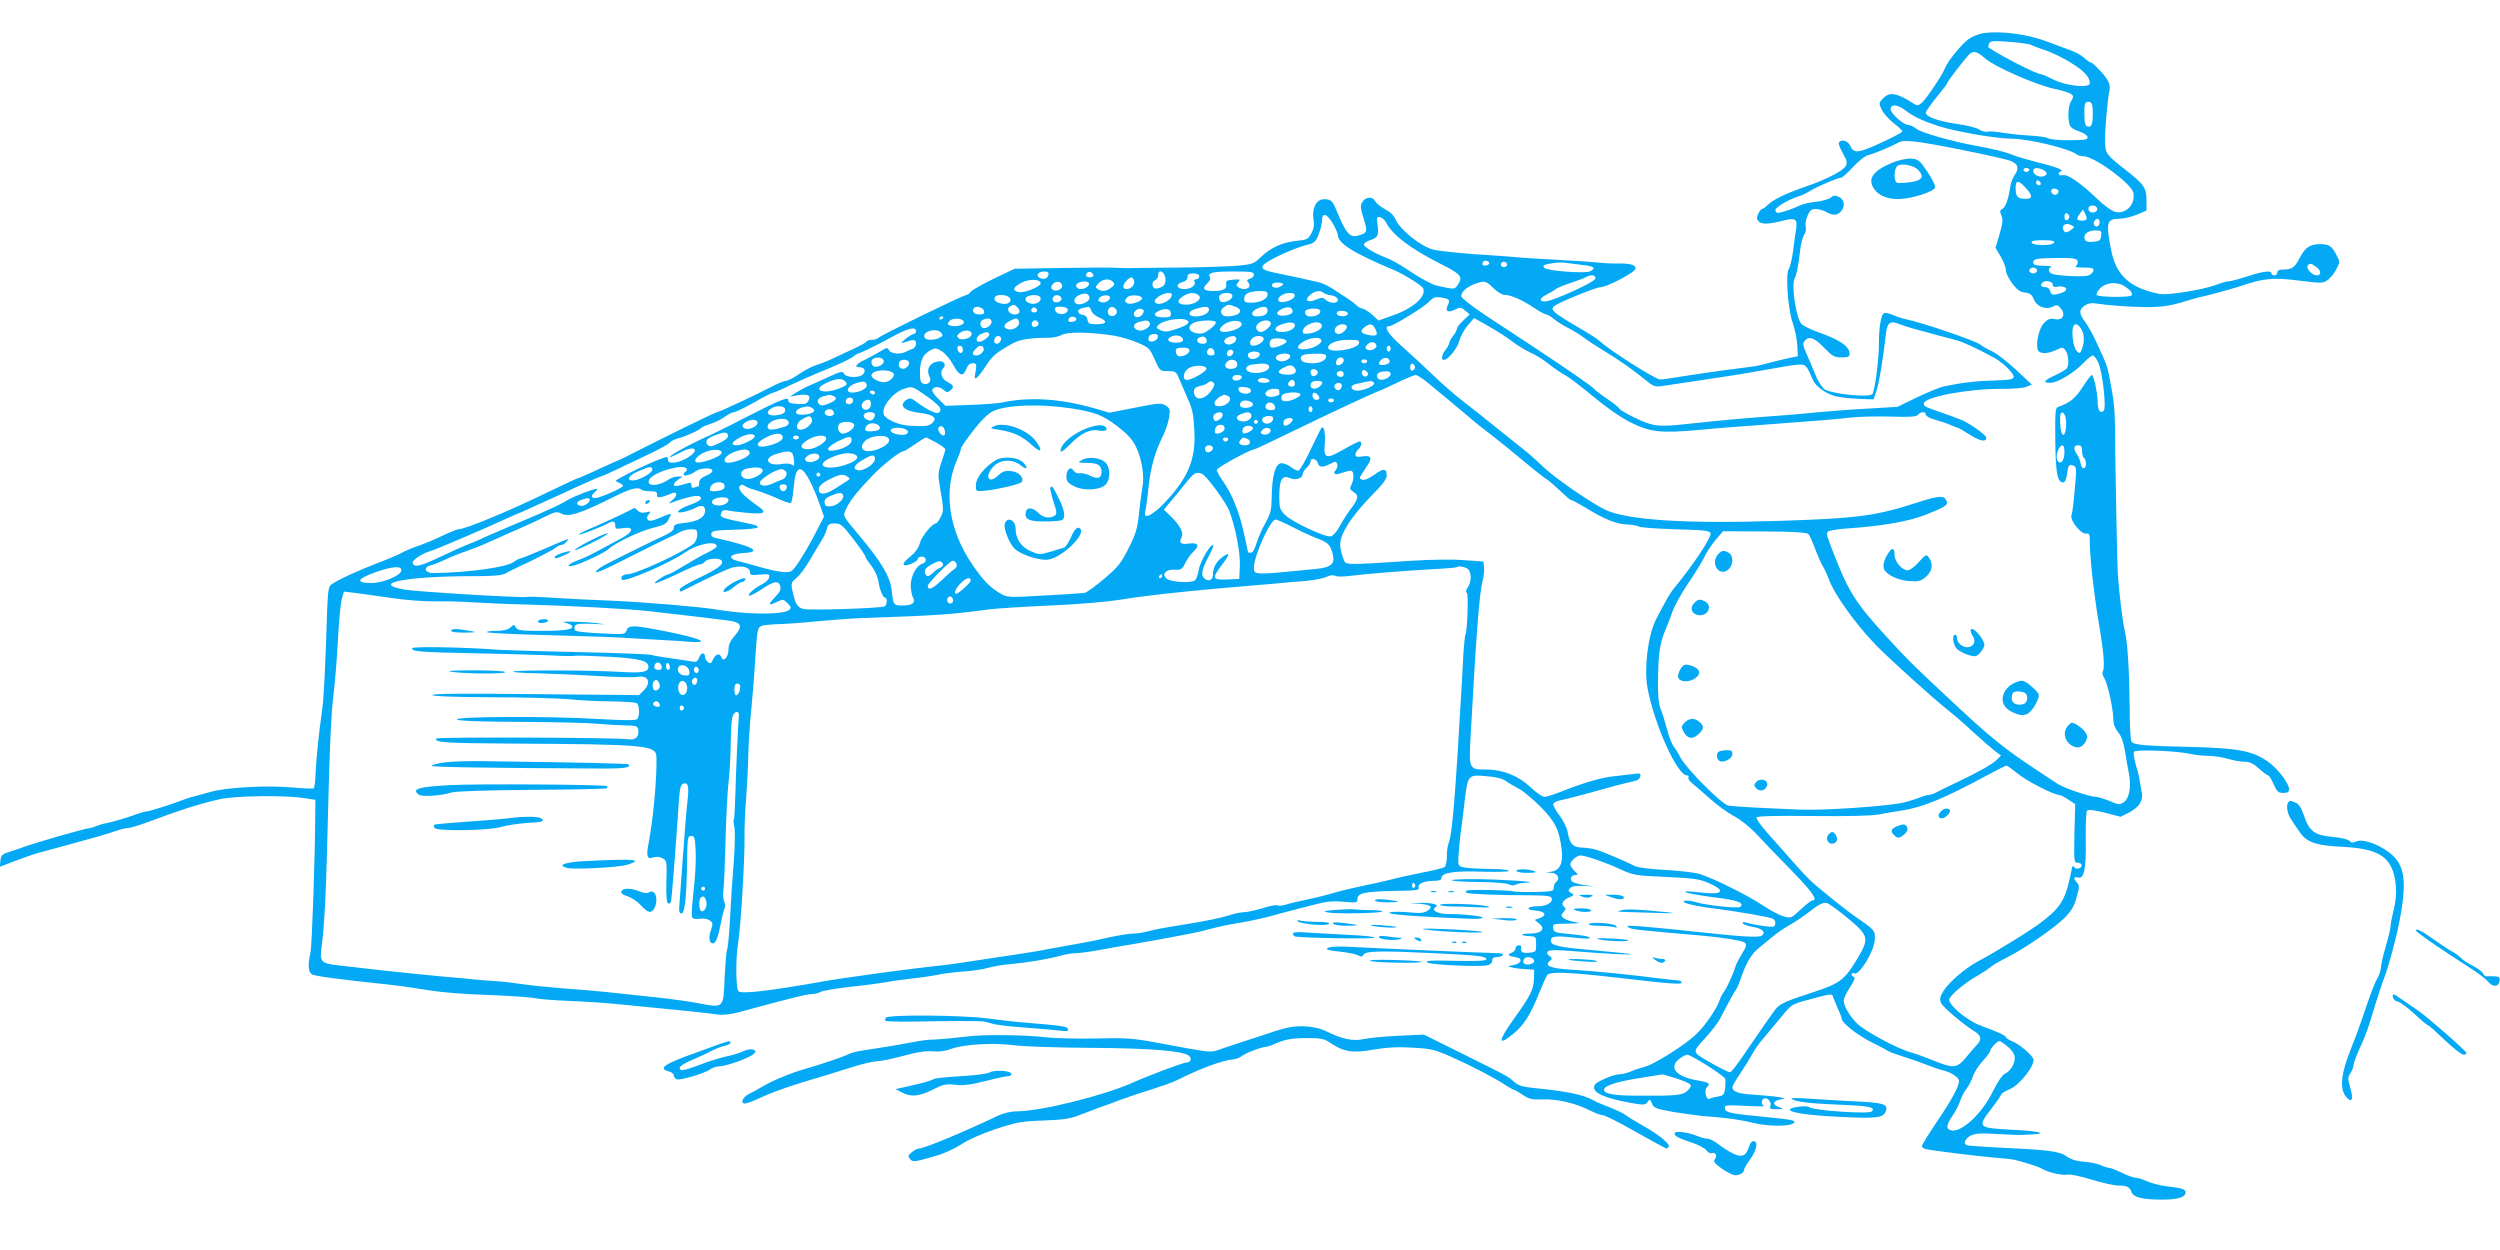 <?xml version="1.0" standalone="no"?>
<!DOCTYPE svg PUBLIC "-//W3C//DTD SVG 20010904//EN"
 "http://www.w3.org/TR/2001/REC-SVG-20010904/DTD/svg10.dtd">
<svg version="1.0" xmlns="http://www.w3.org/2000/svg"
 width="1280pt" height="640pt" viewBox="0 0 1280 640"
 preserveAspectRatio="xMidYMid meet">
<g transform="translate(0,640) scale(0.1,-0.1)"
fill="#03a9f4" stroke="none">
<path d="M10154 6230 c-22 -3 -55 -16 -73 -29 -37 -26 -109 -114 -122 -149
-13 -34 -93 -154 -118 -177 -20 -17 -25 -18 -44 -5 -87 56 -123 61 -156 26
-22 -23 -22 -25 -6 -58 8 -18 36 -49 60 -68 25 -19 45 -38 45 -43 0 -8 -147
-79 -198 -95 -41 -13 -56 -8 -70 24 -12 24 -45 33 -57 14 -3 -5 6 -30 20 -54
21 -37 24 -49 15 -66 -13 -25 -101 -70 -212 -108 -98 -34 -161 -65 -188 -92
-11 -11 -24 -20 -28 -20 -5 0 -14 -11 -20 -25 -9 -19 -8 -27 3 -39 16 -16 54
-14 132 6 56 14 67 5 59 -46 -4 -22 -11 -74 -16 -115 -6 -41 -15 -80 -21 -88
-18 -21 -5 -206 19 -274 11 -31 22 -83 24 -115 l3 -58 -35 -7 c-19 -4 -64 -14
-100 -24 -35 -9 -73 -19 -85 -20 -11 -2 -76 -10 -145 -19 -69 -9 -168 -24
-220 -32 -52 -9 -106 -17 -120 -17 -23 0 -254 146 -305 193 -11 10 -46 34 -77
52 -184 108 -191 114 -145 140 47 26 203 88 223 88 22 0 107 40 157 74 42 28
19 47 -57 47 -34 -1 -81 1 -106 4 -25 3 -124 10 -220 15 -96 5 -193 11 -215
14 -22 2 -116 9 -210 15 -93 7 -188 17 -210 24 -65 18 -168 103 -190 154 -9
20 -28 39 -54 52 -22 12 -45 30 -51 42 -14 25 -48 22 -65 -6 -11 -17 -10 -31
7 -84 21 -69 19 -74 -31 -88 -40 -10 -61 14 -107 127 -21 52 -29 60 -66 60
-38 0 -62 -47 -53 -102 5 -29 2 -49 -11 -73 -16 -29 -22 -33 -73 -38 -73 -7
-136 -35 -184 -82 -36 -35 -45 -38 -115 -45 -43 -4 -183 -9 -312 -10 -129 -1
-246 -2 -260 -3 -14 0 -41 1 -60 2 -19 2 -143 1 -275 -1 l-240 -4 -105 -50
c-58 -28 -111 -58 -119 -67 -7 -9 -17 -17 -22 -17 -16 0 -435 -204 -454 -221
-5 -5 -19 -9 -31 -9 -13 0 -26 -4 -29 -10 -3 -5 -32 -21 -63 -35 -31 -14 -79
-37 -107 -50 -27 -13 -67 -29 -88 -35 -20 -6 -59 -27 -87 -46 -27 -19 -57 -34
-66 -34 -9 0 -42 -13 -73 -30 -75 -39 -269 -130 -279 -130 -9 0 -264 -125
-472 -231 -8 -4 -35 -17 -60 -27 -25 -11 -75 -34 -112 -51 -37 -17 -70 -31
-73 -31 -3 0 -69 -31 -148 -69 -196 -96 -426 -191 -460 -191 -7 0 -44 -15 -82
-33 -39 -19 -94 -42 -124 -52 -30 -10 -68 -26 -85 -36 -17 -9 -74 -34 -126
-53 -96 -37 -203 -86 -234 -109 -14 -10 -17 -34 -21 -132 -9 -288 -17 -444
-25 -505 -18 -127 -30 -246 -34 -323 -1 -42 -6 -80 -9 -83 -3 -3 -52 -1 -109
4 -124 12 -340 1 -418 -22 -30 -8 -66 -18 -80 -22 -14 -3 -34 -9 -45 -13 -70
-27 -183 -63 -201 -65 -12 -1 -34 -7 -50 -13 -43 -17 -141 -45 -161 -48 -10
-1 -31 -7 -46 -13 -16 -7 -33 -12 -39 -12 -18 0 -303 -82 -343 -99 -11 -4 -40
-14 -65 -22 -40 -12 -45 -18 -48 -46 l-3 -31 78 30 c43 16 92 33 108 38 17 5
73 20 125 34 162 44 233 64 279 80 24 9 53 16 64 16 11 0 54 13 96 28 168 63
273 97 376 120 79 18 330 21 430 6 l60 -9 -1 -75 c-1 -231 -17 -671 -24 -705
-15 -65 -12 -103 8 -114 17 -9 134 -25 382 -51 58 -6 155 -20 215 -30 64 -11
189 -21 300 -24 105 -4 212 -11 239 -16 27 -6 110 -12 185 -15 75 -3 183 -10
241 -16 316 -30 458 -45 520 -54 20 -3 64 2 105 13 262 71 343 92 368 92 16 0
38 5 50 12 12 6 78 17 147 25 69 7 150 18 180 23 30 6 93 15 140 20 47 5 108
14 135 20 28 6 86 13 130 16 44 3 100 11 125 19 25 7 77 16 115 19 87 8 184
24 252 42 28 8 65 14 82 14 17 0 66 6 108 14 43 8 123 22 178 31 95 16 182 32
305 56 30 6 78 17 105 25 28 8 91 21 140 29 50 8 122 24 160 34 39 11 90 25
115 31 25 6 77 20 116 30 53 14 89 18 142 13 68 -6 72 -5 72 14 0 32 39 39
212 42 88 1 106 4 102 15 -8 20 26 36 75 36 29 0 41 4 41 14 0 28 66 38 206
33 74 -2 137 -1 140 4 3 5 -41 10 -98 10 -57 1 -116 4 -133 8 -28 6 -30 9 -28
51 1 25 6 79 11 120 6 41 15 117 21 168 16 135 17 136 110 128 50 -4 85 -12
101 -25 14 -10 44 -28 66 -39 22 -11 72 -53 112 -93 77 -79 95 -116 108 -221
8 -69 -10 -104 -53 -111 l-28 -4 28 -2 c32 -1 47 -28 26 -45 -8 -6 -14 -20
-14 -31 0 -18 -7 -20 -95 -22 -52 -1 -101 0 -109 3 -23 7 -230 11 -242 4 -7
-5 -6 -9 3 -12 15 -6 182 -12 330 -12 69 0 99 -4 102 -13 9 -23 -24 -43 -69
-43 -57 0 -68 -18 -14 -22 50 -4 62 -24 24 -38 l-27 -10 23 -19 c34 -27 11
-51 -49 -51 -51 0 -52 -11 0 -13 32 -2 33 -4 33 -42 0 -39 -1 -40 -37 -43 -36
-3 -44 3 -39 31 0 4 -6 7 -14 7 -8 0 -15 -7 -15 -15 0 -9 -10 -20 -22 -24 -24
-9 -16 -16 27 -23 34 -6 23 -32 -15 -39 -33 -5 -33 -6 -10 -12 14 -4 45 -8 70
-9 l45 -3 -1 -46 c-2 -56 -18 -87 -101 -203 -84 -117 -86 -146 -6 -80 55 45
87 95 131 204 19 47 39 91 44 98 15 18 106 15 343 -12 300 -35 345 -38 345
-26 0 5 -8 10 -17 10 -10 1 -52 5 -93 10 -144 19 -346 39 -452 45 -111 7 -143
20 -113 45 14 11 13 14 -2 26 -13 9 -15 16 -7 23 7 8 45 8 130 1 145 -12 315
-21 294 -15 -8 2 -95 11 -193 20 -179 15 -217 24 -217 49 0 22 25 26 112 16
78 -9 108 -7 76 5 -7 3 -50 9 -93 13 -73 6 -80 9 -83 30 -3 21 0 22 75 23 64
1 71 3 36 8 -23 4 -49 13 -57 20 -15 13 -15 15 -1 31 11 12 13 20 6 25 -21 12
-11 36 20 49 29 12 30 14 13 24 -14 8 -16 13 -6 24 8 10 29 14 69 12 l58 -3
-52 7 c-29 4 -58 13 -64 19 -14 14 -3 33 18 33 14 0 13 4 -5 20 -12 12 -22 27
-22 34 0 17 33 46 52 46 26 0 129 -36 203 -70 67 -31 77 -33 237 -40 149 -7
172 -11 223 -34 34 -15 55 -31 52 -38 -4 -14 -31 -15 -127 -5 -41 5 -59 4 -50
-1 8 -5 73 -17 144 -26 123 -15 158 -28 137 -49 -10 -10 -177 8 -228 24 -18 6
-43 9 -55 7 -33 -6 36 -25 137 -38 129 -16 300 -46 313 -54 14 -8 16 -32 3
-40 -8 -5 -94 7 -140 20 -16 5 -22 4 -17 -4 3 -6 27 -14 52 -18 47 -7 68 -29
43 -45 -16 -10 -101 -5 -294 16 -173 19 -344 35 -375 35 -21 -1 -22 -2 -9 -10
15 -9 67 -14 369 -40 104 -9 203 -25 221 -35 14 -9 11 -22 -15 -63 -12 -20
-27 -48 -31 -62 -12 -40 -46 -114 -60 -130 -7 -8 -18 -31 -24 -50 -6 -19 -35
-66 -64 -105 -42 -56 -74 -84 -160 -142 -60 -40 -127 -77 -150 -83 -23 -6 -57
-17 -75 -25 -18 -8 -45 -15 -60 -15 -15 0 -51 -11 -80 -25 -44 -20 -53 -29
-50 -47 4 -28 67 -53 182 -74 73 -13 80 -12 92 4 11 16 13 15 22 -8 9 -23 20
-27 108 -43 55 -9 128 -19 164 -22 120 -9 175 -17 250 -35 76 -18 186 -18 204
0 13 13 -4 17 -134 30 -190 18 -214 23 -218 44 -4 18 2 19 104 14 60 -3 103
-3 97 -1 -16 6 -17 29 -3 38 17 10 41 -16 35 -36 -6 -16 -1 -19 32 -18 38 1
38 1 10 11 -34 12 -30 31 9 39 28 5 28 6 -11 12 -22 4 -78 9 -124 12 -81 5
-111 15 -111 39 0 6 18 38 41 71 22 33 49 77 60 97 10 21 38 60 62 87 23 27
64 76 91 109 47 58 51 61 130 82 131 35 125 34 132 14 4 -11 15 -38 25 -61 11
-23 19 -46 19 -50 0 -20 80 -83 150 -118 41 -20 80 -41 85 -45 6 -5 42 -18 80
-30 39 -12 93 -31 120 -42 28 -11 65 -24 83 -28 42 -10 82 -37 82 -54 0 -29
-36 -95 -111 -206 -43 -64 -79 -122 -79 -128 0 -6 10 -14 23 -16 31 -7 247
-34 337 -42 41 -3 84 -8 95 -9 34 -4 139 -36 160 -49 30 -19 108 -36 132 -30
11 3 65 -8 120 -25 55 -17 118 -31 139 -31 44 0 58 -7 67 -33 10 -27 53 -38
147 -39 88 -1 130 11 130 37 0 16 -16 22 -95 31 -32 4 -77 15 -100 25 -22 10
-49 19 -60 19 -11 0 -42 11 -70 25 -27 13 -56 25 -63 25 -8 0 -28 6 -45 14
-18 8 -57 16 -88 18 -38 3 -67 12 -89 28 -36 26 -96 33 -355 45 -82 4 -153 9
-157 12 -17 10 -6 33 21 48 23 12 52 14 133 9 57 -3 109 -5 116 -5 95 3 112 5
105 12 -4 4 -62 11 -128 14 -192 10 -193 11 -119 109 26 33 48 66 51 73 2 6
22 18 44 27 51 21 134 128 119 156 -14 26 -72 74 -108 89 -18 7 -32 17 -32 21
0 8 -47 29 -132 60 -64 24 -158 101 -158 131 0 20 75 84 149 126 25 15 55 34
66 44 11 9 47 30 81 47 88 44 236 146 292 200 37 37 51 60 64 107 15 52 15 62
2 76 -20 22 -18 32 6 26 31 -8 42 45 39 198 -1 76 2 140 7 145 6 6 40 2 91
-11 l80 -21 42 21 c54 28 75 61 67 103 -4 18 -8 44 -10 58 -1 14 -10 51 -20
82 -9 32 -14 63 -10 69 8 13 220 5 289 -11 22 -5 63 -10 91 -10 28 0 73 -7
100 -15 27 -8 65 -15 85 -15 28 0 46 -9 75 -35 21 -19 42 -35 47 -35 4 0 17
-20 28 -45 17 -39 24 -45 49 -45 22 0 30 5 30 18 0 33 -61 112 -115 147 -77
52 -154 65 -395 71 -232 5 -286 10 -297 27 -5 7 -9 84 -9 172 -2 194 -11 336
-24 390 -11 43 -31 202 -37 300 -3 46 -12 520 -13 630 0 164 -3 223 -15 292
-25 143 -21 130 -79 256 -19 42 -47 92 -61 110 -31 42 -32 62 0 83 18 12 35
14 66 9 43 -7 151 -16 229 -17 86 -2 135 4 210 27 41 13 107 30 147 39 39 10
107 29 150 43 116 39 163 43 297 26 114 -14 120 -14 145 4 14 11 34 36 44 56
18 35 18 37 -2 75 -22 42 -37 52 -81 52 -52 0 -78 -17 -104 -68 -27 -52 -40
-62 -87 -62 -19 0 -29 -5 -29 -15 0 -8 -7 -15 -15 -15 -8 0 -15 5 -15 10 0 17
-43 11 -124 -15 -42 -14 -84 -25 -94 -25 -9 0 -39 -8 -67 -19 -67 -25 -248
-54 -288 -46 -152 30 -223 95 -248 225 -28 141 -23 160 43 160 22 0 62 10 89
21 l49 21 0 53 c0 63 -13 82 -108 156 -100 79 -102 81 -104 146 -2 46 12 209
22 258 7 31 -4 56 -43 98 -23 26 -46 47 -52 47 -5 0 -20 11 -34 24 -15 13 -46
31 -71 39 -25 9 -72 26 -105 39 -106 42 -247 62 -341 48z m245 -60 c9 -5 39
-16 66 -25 28 -8 85 -35 126 -59 75 -44 109 -79 109 -112 0 -27 -125 -14 -189
20 -28 14 -55 26 -61 26 -22 0 -197 89 -269 137 -2 1 -1 10 3 19 6 15 18 16
102 10 53 -4 104 -11 113 -16z m-234 -70 c50 -43 253 -132 350 -154 99 -23
111 -31 90 -62 -15 -24 -20 -81 -9 -121 4 -15 20 -26 47 -35 23 -7 43 -20 45
-29 3 -14 -10 -16 -89 -17 -51 -1 -101 4 -112 10 -11 6 -54 12 -96 14 -42 2
-103 9 -136 14 -33 6 -68 9 -79 6 -10 -3 -30 2 -43 11 -14 9 -64 22 -111 28
-96 14 -162 37 -162 57 0 8 25 43 55 80 30 36 55 69 55 73 0 7 75 105 109 143
23 25 42 21 86 -18z m550 -279 c0 -60 -7 -76 -28 -68 -11 4 -15 21 -15 58 -1
61 3 71 26 67 13 -3 17 -15 17 -57z m-961 15 c45 -34 88 -54 169 -81 91 -29
298 -65 375 -65 89 0 302 -52 337 -82 5 -4 20 -8 33 -8 54 0 246 -141 255
-187 11 -59 -37 -110 -92 -98 -16 3 -56 31 -88 62 -91 87 -157 133 -182 126
-22 -6 -30 12 -8 20 17 6 -33 25 -128 48 -44 11 -96 26 -115 34 -44 18 -94 30
-195 49 -122 22 -277 66 -304 87 -13 11 -31 19 -40 19 -25 0 -91 59 -91 81 0
27 36 25 74 -5z m279 -201 c125 -25 243 -51 262 -59 39 -17 44 -38 19 -74 -9
-13 -18 -37 -21 -55 -9 -64 -24 -107 -40 -116 -14 -7 -15 -13 -6 -34 9 -20 7
-39 -9 -95 l-21 -71 27 -45 c14 -24 26 -56 26 -70 0 -13 15 -44 33 -68 25 -32
41 -44 65 -46 26 -3 35 -10 46 -36 16 -38 63 -54 99 -35 17 10 24 8 39 -11 26
-32 9 -62 -32 -54 -22 5 -34 1 -54 -19 -24 -24 -42 -93 -34 -133 5 -26 43 -29
91 -8 38 18 40 17 53 -1 15 -20 19 -73 6 -91 -4 -6 -31 -22 -59 -35 -59 -27
-67 -39 -25 -39 36 0 118 49 167 99 21 23 44 41 50 41 6 0 19 -16 28 -36 21
-43 43 -232 28 -247 -17 -17 -31 3 -31 43 0 45 -20 140 -30 140 -4 0 -25 -28
-47 -62 -37 -58 -69 -83 -125 -101 -15 -5 -16 -24 -15 -174 2 -169 11 -213 41
-213 8 0 16 16 19 41 6 48 11 54 33 45 14 -5 16 -17 11 -74 -10 -118 -15 -161
-21 -180 -9 -26 49 -98 75 -94 16 3 19 -3 19 -44 0 -78 20 -259 45 -409 26
-151 33 -234 21 -253 -4 -6 0 -22 8 -34 17 -27 46 -157 46 -210 0 -24 8 -46
24 -66 17 -19 28 -51 36 -98 6 -38 15 -89 20 -114 13 -68 2 -128 -26 -147 -22
-14 -28 -14 -73 6 -28 11 -59 21 -70 21 -31 0 -167 46 -198 68 -15 10 -62 41
-103 68 -172 113 -241 169 -474 388 -174 163 -191 180 -309 309 -146 160 -185
222 -260 417 -35 90 -36 95 -29 107 4 6 48 14 97 17 187 13 323 37 411 73 95
38 108 47 101 67 -12 30 -37 29 -135 -2 -227 -74 -314 -86 -727 -99 -482 -16
-783 5 -890 59 -84 43 -257 163 -315 219 -30 29 -67 62 -82 74 -14 11 -82 65
-150 120 -68 55 -150 120 -183 145 -33 25 -97 81 -143 125 -46 44 -119 112
-162 150 -73 64 -99 105 -67 105 19 0 179 98 206 127 20 21 30 24 59 20 44 -8
48 -12 34 -41 -14 -31 2 -39 40 -20 23 12 29 11 50 -6 l23 -20 -32 -30 c-18
-16 -33 -35 -33 -42 0 -7 -9 -24 -20 -38 -11 -14 -20 -30 -20 -36 0 -6 -9 -23
-21 -38 -12 -15 -18 -33 -15 -43 10 -26 75 42 88 93 6 22 25 57 43 78 l32 38
74 -42 c41 -23 97 -59 124 -80 28 -21 68 -45 90 -55 22 -9 65 -35 95 -59 30
-24 69 -50 87 -59 17 -9 80 -57 140 -107 66 -55 140 -107 192 -133 100 -50
156 -56 352 -38 68 7 250 21 404 32 154 11 316 24 360 30 44 6 140 8 213 6
102 -3 135 -1 143 10 14 17 39 17 39 0 0 -7 21 -19 48 -26 26 -7 61 -19 79
-27 17 -8 34 -14 37 -14 3 0 31 -16 62 -36 51 -33 84 -39 84 -15 0 14 -91 78
-135 94 -22 9 -62 23 -90 33 -90 31 -95 33 -95 48 0 33 228 76 395 75 55 -1
113 4 129 10 l29 12 -79 74 c-44 41 -99 84 -124 96 -25 11 -52 27 -60 34 -21
19 -299 114 -380 130 -19 4 -50 14 -67 22 -18 8 -39 13 -46 10 -16 -6 -27 -72
-27 -154 0 -88 -21 -247 -34 -261 -19 -19 -212 1 -246 26 -13 11 -35 45 -47
78 -13 32 -33 80 -45 106 -17 39 -19 50 -8 63 22 26 49 17 99 -35 43 -44 53
-50 90 -50 33 0 41 4 41 18 0 38 -49 72 -163 112 -37 13 -75 32 -84 42 -27 30
-52 196 -35 231 12 24 19 63 29 147 3 30 12 65 20 77 8 12 12 31 8 42 -3 11 1
36 9 55 12 29 20 36 43 36 15 -1 39 -7 53 -15 33 -19 55 -19 74 1 25 24 20 63
-9 76 -20 9 -28 8 -42 -4 -10 -8 -44 -18 -75 -21 -32 -3 -70 -12 -85 -20 -32
-16 -94 -37 -111 -37 -7 0 -12 7 -12 15 0 14 70 55 120 70 14 4 41 17 60 29
39 23 139 66 156 66 6 0 33 24 61 54 29 32 62 58 79 62 27 6 120 45 154 64 28
16 86 10 313 -35z m357 -105 c0 -5 -7 -10 -15 -10 -8 0 -15 5 -15 10 0 6 7 10
15 10 8 0 15 -4 15 -10z m71 0 c24 -13 24 -26 0 -33 -23 -6 -51 10 -51 28 0
17 23 19 51 5z m-14 -76 c-9 -9 -28 6 -21 18 4 6 10 6 17 -1 6 -6 8 -13 4 -17z
m-76 -15 c38 -41 37 -58 -3 -57 -39 1 -48 11 -48 56 0 40 14 41 51 1z m169
-19 c0 -5 -5 -12 -11 -16 -14 -8 -33 11 -25 25 7 11 36 4 36 -9z m198 -87 c5
-17 -26 -29 -40 -15 -6 6 -7 15 -3 22 9 14 37 9 43 -7z m-55 -55 c-5 -10 -37
-10 -46 -2 -3 4 1 16 11 29 l17 22 11 -21 c6 -12 9 -24 7 -28z m-88 12 c0 -7
-6 -15 -12 -17 -8 -3 -13 4 -13 17 0 13 5 20 13 18 6 -3 12 -11 12 -18z
m-3771 -34 c14 -25 26 -51 26 -59 0 -43 78 -92 290 -181 51 -22 142 -79 147
-93 16 -42 -52 -102 -156 -138 l-73 -26 -34 31 c-19 16 -41 30 -49 30 -7 0
-21 8 -31 18 -9 9 -32 26 -49 37 -18 11 -50 32 -71 46 -22 14 -52 29 -69 33
-67 16 -164 37 -225 49 -93 19 -90 35 15 86 47 23 109 48 138 55 48 12 53 16
69 57 9 24 17 56 17 72 1 41 25 33 55 -17z m272 6 c32 -64 124 -134 278 -212
105 -53 117 -67 92 -105 -19 -29 -17 -28 -111 -7 -22 5 -78 35 -125 66 -46 32
-105 66 -130 75 -59 23 -113 54 -117 68 -2 6 12 16 31 23 41 13 46 24 39 80
-5 37 -4 42 13 38 10 -2 24 -14 30 -26z m3654 -2 c0 -11 -7 -20 -15 -20 -15 0
-21 21 -8 33 12 13 23 7 23 -13z m-145 -36 c-24 -18 -34 -18 -42 2 -8 22 16
35 41 22 19 -10 19 -11 1 -24z m153 -31 c-3 -24 -8 -28 -41 -31 -27 -2 -39 1
-43 13 -10 24 15 45 53 45 32 0 34 -2 31 -27z m-241 -35 c-5 -17 -109 -17
-115 0 -3 9 14 12 58 12 45 0 61 -3 57 -12z m120 -94 c3 -9 0 -20 -8 -25 -9
-6 5 -9 39 -9 45 0 53 -3 50 -17 -2 -9 -14 -20 -28 -24 -24 -7 -131 -3 -177 7
-25 5 -31 29 -10 37 6 3 -12 6 -40 6 -39 1 -53 5 -53 15 0 21 15 24 123 25 81
1 99 -2 104 -15z m-3013 -15 c-7 -11 -34 -12 -34 -1 0 14 11 21 26 15 8 -3 11
-9 8 -14z m91 2 c7 -12 -12 -24 -25 -16 -11 7 -4 25 10 25 5 0 11 -4 15 -9z
m383 -7 c64 -7 76 -16 44 -33 -24 -13 -219 2 -234 17 -8 8 -8 13 3 16 24 9 73
14 99 11 14 -2 53 -7 88 -11z m3760 -10 c27 -18 29 -44 4 -44 -23 0 -56 35
-47 49 8 15 17 14 43 -5z m-1428 -19 c0 -8 -9 -15 -20 -15 -11 0 -20 7 -20 15
0 8 9 15 20 15 11 0 20 -7 20 -15z m-5062 -22 c-4 -20 -27 -27 -47 -14 -19 12
-4 31 25 31 19 0 25 -5 22 -17z m230 -1 c2 -7 -6 -12 -17 -12 -21 0 -27 11
-14 24 9 9 26 2 31 -12z m369 -18 c2 -24 -3 -34 -21 -44 -13 -7 -29 -9 -35 -6
-16 10 -13 36 4 42 8 4 15 15 15 26 0 34 34 17 37 -18z m453 20 c0 -9 -9 -18
-20 -21 -16 -4 -18 -9 -9 -19 22 -27 -17 -46 -50 -25 -13 8 -13 12 -1 26 12
15 10 16 -26 13 -32 -2 -38 -6 -36 -22 5 -25 -14 -36 -65 -36 -51 0 -61 12
-32 39 12 11 18 24 14 30 -14 24 10 31 116 31 93 0 109 -2 109 -16z m-280 -9
c0 -8 -7 -15 -16 -15 -8 0 -12 -5 -9 -10 12 -19 -16 -40 -51 -40 -41 0 -47 26
-9 36 16 4 25 13 25 25 0 14 7 19 30 19 20 0 30 -5 30 -15z m2028 -12 c-3 -17
-214 -114 -255 -116 -34 -3 -32 16 4 34 18 9 39 21 47 28 7 6 42 21 77 32 35
12 71 25 79 30 26 15 52 11 48 -8z m-2362 -8 c8 -20 -13 -45 -37 -45 -23 0
-24 18 -2 42 20 22 32 23 39 3z m-478 -13 c6 -18 -84 -55 -115 -47 -32 8 -25
26 18 48 38 19 90 19 97 -1z m371 4 c10 -11 7 -17 -11 -30 -25 -18 -46 -20
-68 -6 -12 7 -12 12 4 29 22 24 58 27 75 7z m-261 -18 c4 -20 -35 -35 -51 -19
-7 7 -6 15 3 26 16 19 44 16 48 -7z m135 15 c12 -11 -14 -33 -39 -33 -25 0
-34 24 -11 33 18 8 43 8 50 0z m997 -9 c0 -2 -8 -8 -18 -13 -23 -12 -55 4 -33
18 12 8 51 4 51 -5z m1076 -19 c20 -20 45 -35 58 -35 32 0 89 -25 150 -66 28
-19 56 -34 63 -34 6 0 24 -11 40 -24 15 -13 48 -33 73 -46 25 -12 61 -35 80
-49 19 -15 67 -46 105 -69 79 -48 143 -93 209 -147 42 -34 50 -37 89 -31 37 5
206 31 372 56 33 5 112 19 175 30 63 12 131 23 149 23 37 2 40 -2 73 -78 15
-34 66 -71 117 -84 20 -5 71 -11 115 -13 l79 -3 13 39 c14 38 36 172 49 289 7
66 21 77 69 58 17 -7 54 -19 81 -26 28 -7 77 -21 110 -30 33 -9 76 -20 95 -25
32 -7 105 -40 199 -91 44 -24 101 -79 101 -98 0 -13 -17 -16 -96 -19 -92 -2
-169 -11 -260 -30 -23 -5 -86 -31 -140 -57 l-99 -48 -150 -9 c-82 -4 -195 -13
-250 -18 -55 -6 -158 -15 -230 -20 -128 -9 -265 -21 -440 -40 -157 -17 -180
-14 -272 30 -46 22 -83 44 -83 49 0 4 -26 25 -57 46 -32 21 -63 45 -69 52 -14
16 -131 97 -302 210 -74 49 -188 124 -255 168 -67 44 -123 88 -125 97 -4 21
27 49 71 65 48 17 55 16 93 -22z m2864 19 c0 -12 7 -15 24 -12 31 6 55 -7 41
-21 -6 -6 -24 -13 -41 -17 -26 -5 -32 -2 -37 15 -3 13 -13 21 -26 21 -21 0
-27 10 -14 23 13 14 53 7 53 -9z m370 -11 c30 -20 40 -34 34 -45 -7 -12 -172
-10 -179 2 -3 5 5 21 19 35 30 30 89 34 126 8z m-4390 -41 c0 -23 -39 -42 -85
-42 -28 0 -35 4 -35 20 0 26 26 39 78 40 34 0 42 -3 42 -18z m286 9 c5 -5 22
-11 39 -13 39 -4 49 -38 11 -38 -13 0 -31 7 -39 15 -14 13 -19 13 -51 0 -43
-18 -61 -1 -26 27 24 20 51 23 66 9z m-1198 -24 c4 -19 -41 -42 -65 -33 -20 8
-15 32 10 44 30 15 51 11 55 -11z m422 14 c0 -29 -65 -60 -84 -41 -8 8 -5 16
14 30 26 20 70 27 70 11z m139 -5 c16 -19 -22 -46 -66 -46 -49 0 -52 23 -8 48
28 16 60 15 74 -2z m171 -1 c0 -21 -47 -42 -62 -27 -6 6 -8 18 -5 26 8 21 67
22 67 1z m318 -2 c-4 -20 -66 -39 -80 -25 -15 15 20 42 53 42 23 0 30 -4 27
-17z m-1459 -7 c16 -20 -10 -39 -43 -30 -29 7 -40 19 -31 34 9 15 61 12 74 -4z
m157 3 c11 -19 -20 -41 -49 -33 -28 6 -36 29 -14 37 22 10 56 7 63 -4z m109
-9 c0 -8 -10 -16 -22 -18 -22 -3 -32 16 -16 32 12 11 38 2 38 -14z m248 5 c-3
-17 -29 -29 -48 -21 -14 5 -15 9 -5 22 14 16 56 16 53 -1z m164 -1 c5 -14 -52
-35 -72 -28 -18 7 -19 16 -3 32 15 15 70 12 75 -4z m-639 -46 c20 -20 14 -38
-13 -38 -29 0 -45 28 -24 41 18 12 23 11 37 -3z m1116 2 c49 -18 23 -49 -42
-50 -30 0 -41 29 -17 46 22 17 26 17 59 4z m-1286 -22 c3 -13 -3 -18 -22 -18
-27 0 -41 14 -31 31 10 16 49 6 53 -13z m272 1 c0 -5 -7 -9 -15 -9 -15 0 -20
12 -9 23 8 8 24 -1 24 -14z m156 10 c3 -6 0 -15 -7 -20 -21 -14 -53 -6 -57 14
-3 13 3 17 27 17 16 0 33 -5 37 -11z m121 -9 c3 -12 21 -27 39 -35 47 -19 42
-35 -10 -35 -39 0 -45 3 -48 23 -2 14 -11 23 -25 25 -13 2 -23 10 -23 17 0 12
12 17 53 24 5 0 11 -8 14 -19z m131 -3 c4 -20 -25 -34 -40 -19 -15 15 -1 44
19 40 10 -2 19 -11 21 -21z m472 8 c0 -19 -31 -35 -69 -35 -42 0 -41 27 2 39
48 14 67 13 67 -4z m300 -4 c0 -21 -19 -31 -56 -31 -30 0 -31 23 -1 38 35 17
57 14 57 -7z m128 -2 c2 -11 -7 -18 -29 -23 -50 -10 -68 12 -26 32 29 14 51
11 55 -9z m-763 2 c3 -5 -2 -17 -11 -26 -21 -21 -52 -1 -33 21 13 16 35 18 44
5z m140 -16 c0 -17 -7 -20 -39 -20 -45 0 -57 17 -24 33 34 16 63 11 63 -13z
m765 11 c0 -24 -62 -37 -75 -16 -11 18 5 30 41 30 22 0 34 -5 34 -14z m141
-11 c0 -5 -7 -12 -16 -13 -23 -5 -47 6 -40 19 8 13 56 8 56 -6z m-2071 -19 c0
-3 -4 -8 -10 -11 -5 -3 -10 -1 -10 4 0 6 5 11 10 11 6 0 10 -2 10 -4z m681
-11 c0 -5 -9 -11 -21 -13 -20 -3 -27 8 -13 22 10 9 34 3 34 -9z m-576 -15 c0
-16 -45 -26 -72 -16 -13 5 -13 9 -2 22 16 19 74 15 74 -6z m140 10 c9 -15 -14
-40 -36 -40 -22 0 -27 35 -6 43 21 9 36 8 42 -3z m139 1 c17 -26 -24 -58 -58
-45 -22 8 -16 26 15 41 29 15 36 16 43 4z m871 -11 c0 -8 -23 -22 -58 -33 -48
-16 -62 -18 -84 -8 -24 11 -25 14 -11 28 32 31 153 42 153 13z m-769 -1 c8
-14 -18 -31 -30 -19 -9 9 0 30 14 30 5 0 12 -5 16 -11z m570 -1 c12 -19 -33
-48 -59 -39 -29 11 -28 33 3 42 38 11 48 10 56 -3z m339 3 c3 -5 -10 -22 -30
-36 -28 -22 -41 -26 -70 -21 -41 8 -48 37 -12 54 28 13 104 15 112 3z m132 -8
c9 -26 -97 -58 -111 -34 -4 5 6 19 21 30 30 22 84 25 90 4z m149 5 c8 -13 -30
-48 -52 -48 -8 0 -17 7 -21 16 -12 31 56 60 73 32z m124 -13 c0 -19 -31 -35
-69 -35 -39 0 -41 25 -3 38 41 15 72 14 72 -3z m136 4 c10 -17 -18 -39 -59
-46 -30 -4 -37 -2 -37 10 0 34 79 63 96 36z m129 -8 c7 -12 -22 -41 -40 -41
-21 0 -28 19 -15 35 14 17 46 20 55 6z m147 -16 c15 -32 8 -38 -36 -30 -40 8
-45 21 -18 41 26 20 41 17 54 -11z m3612 3 c18 -26 20 -65 6 -104 -10 -25 -12
-26 -27 -12 -8 9 -18 36 -20 62 -9 73 11 98 41 54z m-5964 -13 c0 -8 -6 -15
-12 -15 -7 -1 -26 -12 -43 -26 -21 -18 -24 -24 -10 -19 51 19 65 18 65 -4 0
-12 -8 -24 -17 -27 -10 -3 -26 -10 -35 -15 -28 -15 -76 -11 -86 8 -9 15 -13
14 -43 -5 -19 -12 -53 -30 -75 -41 -49 -23 -64 -41 -35 -41 26 0 36 -17 21
-35 -17 -21 -86 -20 -98 1 -8 15 -16 13 -73 -13 -35 -16 -83 -38 -105 -47 -23
-10 -54 -27 -70 -37 l-29 -20 37 7 c53 9 72 0 58 -26 -9 -18 -19 -21 -58 -18
-36 2 -47 7 -46 19 2 20 -43 2 -230 -94 -66 -35 -164 -83 -216 -106 -86 -40
-175 -91 -158 -91 4 0 28 11 53 24 76 41 104 11 29 -31 -46 -26 -94 -30 -94
-8 0 8 -2 15 -5 15 -23 0 -188 -75 -259 -118 -5 -3 0 -9 12 -13 12 -5 22 -12
22 -16 0 -11 -119 -63 -142 -63 -22 0 -23 13 -3 30 9 7 14 14 12 16 -7 7 -135
-43 -164 -64 -15 -10 -104 -52 -198 -91 -93 -39 -188 -80 -210 -90 -22 -11
-60 -27 -85 -37 -25 -9 -91 -39 -148 -66 -101 -48 -131 -55 -139 -31 -5 14 47
49 92 62 26 7 283 117 400 171 22 10 51 23 65 28 14 6 109 49 212 96 102 48
189 86 193 86 4 0 39 15 78 34 40 19 115 55 168 80 53 25 102 52 108 60 7 8
27 18 44 22 32 7 108 41 117 53 3 4 24 13 48 21 24 7 57 24 74 37 18 13 39 23
47 23 8 0 55 23 103 50 48 28 92 50 98 50 5 0 42 16 82 36 40 19 123 56 183
80 61 25 122 53 137 64 15 11 29 20 31 20 9 0 96 42 172 84 84 46 125 56 125
31z m129 -9 c10 -12 8 -17 -8 -25 -25 -14 -68 -14 -76 -1 -20 32 60 55 84 26z
m156 -6 c0 -21 -52 -37 -68 -21 -10 10 -8 15 8 27 24 18 60 14 60 -6z m90 1
c6 -11 -32 -41 -52 -41 -22 0 -14 30 10 40 29 12 35 12 42 1z m635 -9 c36 -6
93 -22 126 -37 56 -24 61 -29 86 -85 26 -59 27 -60 67 -60 37 0 43 -3 55 -32
8 -18 24 -55 36 -83 37 -84 39 -92 45 -187 7 -118 -18 -204 -85 -293 -87 -116
-184 -187 -166 -122 3 12 11 66 16 119 11 105 33 181 74 266 15 29 29 73 32
96 6 39 4 46 -17 59 -22 15 -35 14 -156 -10 l-133 -26 -72 21 c-174 51 -336
61 -473 32 -22 -5 -97 -11 -167 -13 l-127 -5 -36 35 c-20 19 -34 40 -32 46 6
19 37 20 58 1 15 -14 21 -14 34 -4 22 18 19 28 -15 45 -31 16 -40 51 -19 72
13 13 4 33 -16 33 -51 0 -77 -38 -55 -80 12 -22 -9 -44 -34 -34 -12 4 -16 19
-16 55 0 61 16 96 53 115 26 14 31 13 60 -5 17 -11 43 -42 57 -68 31 -58 51
-65 67 -23 8 21 18 30 33 30 20 0 21 -3 15 -42 -7 -38 -6 -41 8 -30 9 8 30 35
47 62 32 49 50 64 130 109 42 24 90 31 198 32 18 0 45 7 60 15 30 16 145 14
262 -4z m228 -9 c-4 -22 -48 -31 -48 -10 0 19 10 27 32 27 13 0 18 -6 16 -17z
m129 -16 c-5 -16 -69 -15 -75 1 -5 17 39 32 61 20 10 -5 16 -15 14 -21z m-934
17 c9 -10 -4 -34 -19 -34 -8 0 -14 6 -14 13 0 22 19 35 33 21z m1055 -17 c3
-12 -4 -17 -22 -17 -27 0 -37 24 -13 33 19 8 32 2 35 -16z m152 8 c0 -17 -29
-34 -47 -28 -31 11 -10 40 30 42 9 1 17 -6 17 -14z m140 0 c0 -16 -30 -35 -54
-35 -19 0 -21 21 -4 38 17 17 58 15 58 -3z m117 -11 c4 -11 -46 -34 -73 -34
-17 0 -18 37 -1 44 20 8 70 2 74 -10z m177 7 c10 -15 -31 -43 -72 -48 -52 -7
-62 11 -20 37 34 21 83 27 92 11z m194 -18 c-6 -33 -158 -54 -158 -23 0 22 47
40 103 40 50 0 58 -2 55 -17z m89 -10 c6 -16 -30 -34 -47 -23 -11 7 -12 11 0
25 15 18 41 17 47 -2z m-2117 -24 c0 -24 -23 -21 -28 4 -2 10 3 17 12 17 10 0
16 -9 16 -21z m105 11 c9 -15 -14 -40 -36 -40 -23 0 -24 13 -3 34 18 19 30 20
39 6z m2085 -5 c0 -8 -4 -15 -10 -15 -5 0 -10 7 -10 15 0 8 5 15 10 15 6 0 10
-7 10 -15z m-1030 -10 c0 -17 -38 -35 -57 -28 -7 3 -13 14 -13 24 0 15 7 19
35 19 25 0 35 -4 35 -15z m128 -8 c2 -12 -3 -17 -17 -17 -12 0 -21 6 -21 13 0
31 32 34 38 4z m96 4 c3 -5 -1 -14 -8 -20 -16 -13 -32 2 -21 19 8 12 22 13 29
1z m136 -15 c0 -16 -34 -31 -50 -21 -22 14 -10 35 20 35 19 0 30 -5 30 -14z
m153 -3 c12 -11 -14 -33 -39 -33 -28 0 -42 19 -23 31 17 10 53 12 62 2z m187
-8 c0 -19 -31 -35 -69 -35 -39 0 -61 9 -61 25 0 18 16 23 78 24 39 1 52 -3 52
-14z m-2266 -20 c8 -21 -39 -44 -56 -27 -6 6 -8 18 -5 26 8 20 53 21 61 1z
m2356 0 c0 -16 -27 -32 -37 -22 -3 4 -3 13 0 22 8 20 37 20 37 0z m235 -5 c0
-9 -11 -16 -27 -18 -30 -4 -36 6 -16 26 16 16 43 11 43 -8z m-2460 -9 c0 -8
-8 -19 -17 -25 -22 -13 -44 5 -34 29 7 20 51 16 51 -4z m1680 -6 c0 -13 -8
-21 -24 -23 -32 -5 -48 12 -31 33 18 22 55 15 55 -10z m665 15 c0 -5 -7 -10
-15 -10 -8 0 -15 5 -15 10 0 6 7 10 15 10 8 0 15 -4 15 -10z m-504 -22 c16
-25 -56 -49 -100 -32 -26 10 -18 32 12 37 54 8 81 7 88 -5z m749 -8 c0 -7 -6
-15 -12 -17 -8 -3 -13 4 -13 17 0 13 5 20 13 18 6 -3 12 -11 12 -18z m-1068
-6 c5 -15 -86 -66 -105 -59 -21 8 -10 48 18 62 29 15 82 13 87 -3z m451 3 c19
-22 -2 -39 -44 -35 -44 3 -49 17 -13 35 31 16 44 16 57 0z m-2054 -28 c11 -10
-9 -36 -35 -44 -26 -9 -80 16 -77 35 5 26 86 33 112 9z m2172 10 c7 -12 -15
-31 -28 -23 -4 3 -8 12 -8 20 0 17 26 19 36 3z m254 -23 c-13 -13 -35 7 -25
24 5 8 11 8 21 -1 10 -8 12 -15 4 -23z m-120 9 c0 -8 -6 -15 -14 -15 -17 0
-28 14 -19 24 12 12 33 6 33 -9z m240 0 c0 -17 -38 -35 -57 -28 -7 3 -13 11
-13 18 0 15 15 23 48 24 13 1 22 -5 22 -14z m-762 -17 c-7 -20 -48 -23 -48 -4
0 11 9 16 26 16 16 0 24 -5 22 -12z m943 -20 c50 -41 192 -159 239 -199 19
-17 63 -51 97 -77 34 -26 107 -85 163 -132 56 -47 111 -90 122 -96 11 -7 41
-33 67 -58 26 -25 50 -46 55 -46 5 0 36 -17 70 -37 99 -61 158 -85 212 -88 29
-1 58 -6 65 -11 8 -5 93 -11 189 -14 149 -4 175 -7 178 -21 4 -22 -85 -156
-186 -280 -22 -26 -42 -62 -93 -160 -41 -81 -62 -246 -44 -350 33 -183 152
-449 202 -449 8 0 11 -5 8 -10 -4 -6 6 -21 22 -33 15 -12 55 -47 89 -77 34
-31 88 -70 121 -88 33 -17 83 -57 113 -89 29 -32 109 -115 177 -184 111 -114
143 -159 113 -159 -6 0 -33 -21 -61 -47 -49 -46 -50 -46 -89 -34 -22 6 -70 32
-107 57 -74 50 -252 138 -323 160 -25 7 -103 16 -175 20 -74 4 -141 12 -155
20 -31 16 -99 46 -167 73 -28 12 -72 21 -97 21 -52 0 -69 18 -80 82 -4 21 -23
58 -42 84 -20 25 -33 52 -31 59 3 6 20 15 39 18 18 4 67 16 108 27 150 42 226
62 260 69 23 4 36 13 38 25 4 17 -1 18 -44 12 -27 -3 -74 -9 -104 -12 -58 -7
-151 -35 -259 -78 -36 -14 -73 -26 -83 -26 -11 0 -43 22 -71 49 -63 59 -143
91 -225 91 -92 0 -92 -1 -82 180 30 537 44 717 61 786 6 22 9 54 7 70 l-3 29
-100 7 c-56 5 -173 3 -265 -3 -354 -23 -339 -23 -351 8 -27 71 -23 104 21 176
23 38 77 104 121 148 55 55 79 86 79 103 0 39 -16 40 -64 5 -28 -20 -51 -29
-62 -25 -15 6 -15 8 0 31 9 14 23 36 32 50 21 32 11 45 -31 38 -27 -4 -35 -2
-35 9 0 9 7 21 15 28 16 14 20 40 6 40 -5 0 -42 -18 -81 -41 -92 -52 -104 -48
-97 30 4 53 -4 93 -17 80 -3 -3 -28 -53 -56 -112 -28 -60 -56 -107 -63 -107
-8 0 -26 9 -41 21 -14 11 -36 19 -48 17 -29 -4 -46 -69 -47 -177 -1 -63 -6
-81 -31 -127 -17 -29 -37 -75 -46 -103 -9 -31 -20 -51 -29 -51 -8 0 -15 1 -15
3 0 1 -9 43 -20 92 -23 109 -61 203 -106 268 -19 26 -34 54 -34 61 0 12 173
106 194 106 3 0 90 41 193 91 186 91 440 209 448 209 2 0 41 18 87 40 46 22
89 40 96 40 7 0 31 -15 53 -32z m-801 1 c0 -5 -13 -9 -30 -9 -30 0 -41 15 -17
23 17 5 47 -3 47 -14z m-2170 -4 c10 -13 6 -18 -26 -31 -86 -37 -155 -12 -72
26 52 24 81 25 98 5z m2300 -11 c0 -14 -21 -19 -33 -7 -9 9 13 34 24 27 5 -3
9 -12 9 -20z m-2192 -6 c3 -17 -38 -38 -74 -38 -38 0 -27 32 16 47 41 14 54
12 58 -9z m1779 5 c2 -6 -8 -25 -22 -42 -32 -37 -70 -42 -80 -10 -8 25 2 38
35 44 13 2 28 9 34 15 12 12 28 9 33 -7z m553 9 c0 -14 -23 -32 -42 -32 -18 0
-25 20 -11 33 9 10 53 9 53 -1z m265 -2 c8 -13 -48 -40 -85 -40 -36 0 -42 27
-7 34 55 12 63 14 74 15 6 0 14 -3 18 -9z m-165 -14 c0 -8 -5 -18 -11 -22 -14
-8 -33 11 -25 25 10 16 36 13 36 -3z m-2125 -55 c45 -31 70 -55 70 -67 0 -36
-46 -19 -141 51 -10 7 -20 6 -31 -1 -45 -28 -15 -59 65 -68 69 -8 92 -25 67
-50 -18 -18 -33 -20 -115 -16 -56 2 -125 32 -135 58 -14 36 44 110 100 130 45
16 45 16 120 -37z m1660 29 c0 -23 -59 -20 -63 3 -3 15 2 18 30 15 21 -2 33
-8 33 -18z m145 0 c0 -5 0 -13 1 -17 0 -5 -14 -11 -31 -14 -35 -7 -55 15 -29
32 19 12 59 11 59 -1z m-2070 -10 c0 -5 -4 -10 -9 -10 -6 0 -13 5 -16 10 -3 6
1 10 9 10 9 0 16 -4 16 -10z m2178 -12 c-3 -7 -22 -19 -43 -26 -41 -14 -62 -5
-52 22 8 20 101 23 95 4z m91 -2 c8 -10 9 -16 1 -21 -13 -8 -30 3 -30 21 0 18
14 18 29 0z m-2485 -2 c26 -10 19 -24 -20 -40 -28 -12 -39 -12 -50 -3 -18 14
-3 36 29 42 12 2 23 5 24 6 1 0 8 -2 17 -5z m2020 0 c33 -13 2 -53 -41 -54
-43 0 -27 39 24 59 1 1 8 -2 17 -5z m-1918 -33 c-10 -16 -36 -13 -36 3 0 17
21 27 34 16 4 -5 5 -13 2 -19z m92 -17 c-4 -25 -36 -30 -45 -8 -4 11 1 22 12
30 22 16 39 5 33 -22z m2372 26 c0 -5 -7 -10 -15 -10 -8 0 -15 5 -15 10 0 6 7
10 15 10 8 0 15 -4 15 -10z m-415 -20 c0 -10 -12 -16 -32 -18 -32 -3 -45 13
-26 32 13 12 58 2 58 -14z m113 -13 c3 -12 -3 -17 -22 -17 -25 0 -35 18 -19
34 12 12 38 2 41 -17z m-1043 -8 c121 -19 160 -34 234 -90 52 -40 78 -67 97
-106 30 -61 45 -153 33 -208 -4 -22 -12 -81 -17 -131 -8 -78 -15 -104 -53
-180 -39 -77 -54 -97 -124 -156 -44 -37 -89 -70 -100 -73 -11 -2 -105 -9 -209
-14 -185 -11 -190 -10 -225 11 -56 33 -88 67 -147 154 -117 174 -145 373 -73
532 10 23 19 48 19 55 0 7 29 49 65 95 43 55 77 87 102 98 72 32 241 37 398
13z m-1465 -8 c0 -14 -10 -21 -36 -26 -46 -8 -69 9 -40 31 30 21 76 18 76 -5z
m140 9 c22 -14 1 -30 -46 -33 -64 -4 -44 36 21 42 6 0 17 -4 25 -9z m2560 -5
c0 -8 -4 -15 -10 -15 -5 0 -10 7 -10 15 0 8 5 15 10 15 6 0 10 -7 10 -15z
m-2450 -21 c0 -17 -36 -19 -46 -3 -8 14 14 29 33 22 7 -3 13 -11 13 -19z m210
-8 c0 -7 -6 -19 -13 -25 -17 -13 -54 10 -43 27 10 17 56 15 56 -2z m1780 -1
c0 -8 -9 -19 -20 -25 -16 -9 -22 -8 -27 6 -3 9 0 20 8 25 21 13 39 11 39 -6z
m145 5 c11 -18 -16 -41 -43 -38 -34 4 -40 26 -10 37 31 13 46 13 53 1z m4173
-30 c4 -42 -6 -86 -18 -74 -9 9 -14 52 -12 92 3 35 26 21 30 -18z m-6421 3 c7
-19 -29 -53 -58 -53 -29 0 -23 37 9 54 35 20 41 19 49 -1z m2361 0 c-4 -20
-35 -30 -50 -15 -15 15 0 32 28 32 19 0 25 -5 22 -17z m-2480 -15 c2 -12 -7
-20 -35 -27 -52 -15 -73 -14 -73 4 0 36 101 58 108 23z m2580 10 c-6 -16 -36
-34 -44 -26 -3 4 -4 14 -1 23 7 17 51 21 45 3z m-2740 -15 c-4 -22 -56 -39
-71 -23 -9 9 -7 15 7 26 28 20 68 19 64 -3z m2562 7 c0 -5 -4 -10 -10 -10 -5
0 -10 5 -10 10 0 6 5 10 10 10 6 0 10 -4 10 -10z m-2067 -14 c6 -16 -32 -46
-58 -46 -18 0 -30 24 -21 45 7 20 72 20 79 1z m132 -17 c0 -9 -14 -15 -37 -17
-29 -2 -38 1 -38 12 0 8 8 19 17 24 21 12 58 0 58 -19z m1765 -4 c0 -12 -21
-25 -41 -25 -17 0 -9 38 9 43 22 5 32 -1 32 -18z m-1432 -13 c2 -12 -1 -22 -6
-22 -15 0 -34 28 -27 40 10 17 30 6 33 -18z m1577 18 c7 -11 -42 -37 -51 -27
-4 3 -4 13 -1 22 7 17 42 21 52 5z m-1775 -10 c11 -7 12 -12 4 -20 -15 -15
-84 -2 -84 16 0 16 56 19 80 4z m1864 1 c9 -14 -19 -32 -38 -25 -13 5 -14 9
-5 20 13 16 35 18 43 5z m-2776 -32 c2 -9 -16 -24 -44 -37 -39 -19 -49 -21
-60 -10 -18 18 -5 35 41 51 46 17 59 16 63 -4z m136 -4 c-2 -14 -64 -44 -91
-45 -34 0 -28 17 15 40 38 20 78 23 76 5z m141 5 c11 -17 -10 -34 -59 -49 -72
-21 -91 4 -28 37 41 23 77 28 87 12z m85 -10 c0 -5 -7 -10 -15 -10 -8 0 -15 5
-15 10 0 6 7 10 15 10 8 0 15 -4 15 -10z m140 -5 c0 -20 -58 -55 -92 -55 -48
0 -45 25 7 53 39 21 85 22 85 2z m130 -10 c0 -20 -37 -42 -82 -50 -57 -11 -49
15 15 47 54 26 67 27 67 3z m189 11 c13 -16 -10 -39 -52 -55 -69 -27 -110 0
-66 43 27 26 101 33 118 12z m245 -22 c25 -14 46 -30 46 -35 0 -5 -9 -35 -20
-66 -17 -49 -18 -65 -9 -117 21 -125 22 -132 5 -164 -9 -18 -20 -32 -24 -32
-19 0 -73 -66 -82 -100 -7 -26 -24 -49 -51 -71 -25 -20 -37 -35 -31 -41 11
-11 72 17 72 32 0 6 9 10 20 10 25 0 27 -30 3 -36 -32 -9 -62 -68 -60 -116 2
-24 6 -49 11 -56 16 -26 -2 -42 -49 -42 -51 0 -51 0 -60 81 -7 65 -53 142
-158 268 -97 116 -93 107 -73 149 20 42 57 88 137 171 52 54 138 121 156 121
4 0 30 16 57 35 27 19 53 35 57 35 3 0 27 -12 53 -26z m1494 15 c-2 -6 -8 -10
-13 -10 -5 0 -11 4 -13 10 -2 6 4 11 13 11 9 0 15 -5 13 -11z m96 5 c25 -9 19
-34 -7 -34 -30 0 -40 10 -26 27 13 15 12 15 33 7z m-174 -48 c0 -15 -24 -28
-34 -19 -13 14 -5 33 14 33 11 0 20 -6 20 -14z m4360 -18 c0 -39 -13 -63 -29
-54 -14 9 -14 41 -1 67 16 29 30 23 30 -13z m90 3 c0 -17 5 -33 10 -36 6 -3
10 -18 10 -31 0 -32 -24 -27 -28 7 -2 13 -10 32 -18 43 -20 29 -17 46 6 46 15
0 20 -7 20 -29z m-6965 -9 c0 -14 -56 -39 -107 -49 -42 -8 -36 22 10 47 41 22
97 23 97 2z m141 7 c9 -15 -9 -30 -53 -46 -49 -17 -73 -16 -73 1 0 33 109 72
126 45z m221 -11 c4 -7 8 -25 9 -41 1 -22 -1 -25 -11 -17 -8 7 -28 8 -48 5
-78 -15 -105 28 -32 51 53 16 72 16 82 2z m138 -17 c0 -20 -53 -37 -68 -21 -9
9 -7 15 8 26 24 18 60 15 60 -5z m179 13 c29 -11 16 -31 -31 -49 -106 -41
-185 -10 -86 33 49 21 90 27 117 16z m106 -24 c0 -24 -56 -62 -85 -58 -32 5
-23 27 20 52 50 30 65 31 65 6z m2267 -20 c6 -24 24 -25 64 -5 26 14 30 14 35
0 4 -8 1 -22 -6 -30 -19 -22 -6 -29 31 -16 18 6 38 11 45 11 17 0 18 -43 3
-73 -10 -18 -8 -23 10 -35 29 -19 27 -34 -11 -85 -18 -23 -44 -64 -58 -90 -14
-27 -34 -50 -46 -53 -27 -7 -201 74 -236 111 -25 25 -28 35 -28 94 0 85 15
111 54 93 30 -13 66 -1 66 22 0 7 9 21 20 31 11 10 20 24 20 32 0 21 31 15 37
-7z m-3407 -35 c0 -17 -69 -55 -100 -55 -36 0 -21 26 28 47 58 26 72 27 72 8z
m175 6 c3 -5 1 -12 -5 -16 -5 -3 -10 -10 -10 -15 0 -11 41 0 60 16 21 18 82
22 87 6 3 -7 -10 -19 -31 -27 -24 -10 -36 -22 -36 -35 0 -11 -2 -20 -4 -20 -2
0 -11 -3 -20 -6 -11 -4 -16 -1 -16 11 0 13 -5 16 -22 10 -50 -15 -68 -17 -68
-7 0 6 10 18 22 26 l22 16 -25 0 c-13 0 -35 -7 -47 -16 -54 -37 -120 -35 -96
3 23 37 172 80 189 54z m390 -10 c0 -21 -63 -51 -89 -42 -32 12 -27 45 9 52
45 10 80 6 80 -10z m114 0 c17 -11 7 -40 -16 -47 -10 -3 -32 -12 -50 -21 -32
-15 -63 -12 -63 6 0 11 48 47 81 60 31 12 31 12 48 2z m128 -55 c15 -28 37
-80 49 -116 l23 -65 -31 -60 c-52 -103 -114 -203 -133 -217 -18 -14 -67 -8
-154 16 -47 14 -102 28 -121 33 -58 14 -45 37 23 41 91 5 67 27 -68 61 -22 5
-53 13 -68 16 -20 4 -27 11 -25 23 3 15 19 17 121 20 65 1 117 7 117 12 0 5
-10 12 -22 14 -178 37 -174 36 -164 62 4 11 13 14 29 11 12 -3 59 -9 105 -13
95 -8 103 1 40 44 -64 44 -94 80 -80 94 8 8 15 8 24 1 7 -6 32 -16 55 -22 24
-7 72 -25 109 -41 36 -17 69 -28 73 -25 5 2 11 39 15 82 9 110 37 120 83 29z
m53 34 c0 -5 -4 -10 -10 -10 -5 0 -10 5 -10 10 0 6 5 10 10 10 6 0 10 -4 10
-10z m1954 4 c23 -9 122 -144 140 -190 32 -85 57 -213 54 -281 l-3 -67 -62 -3
c-76 -3 -79 6 -28 73 43 56 45 72 4 42 -33 -25 -49 -54 -49 -94 0 -27 -29 -34
-48 -11 -14 17 -6 49 30 115 15 28 24 52 19 52 -18 0 -69 -91 -75 -134 -4 -26
-13 -47 -22 -50 -30 -12 -119 -5 -139 10 -30 22 -8 50 39 47 32 -2 38 1 55 35
10 20 28 46 40 56 35 32 27 49 -19 43 -45 -6 -56 3 -40 33 12 23 -9 62 -62
113 l-29 27 31 38 c18 20 53 63 78 95 45 56 55 63 86 51z m-1814 -15 c13 -9
13 -12 -4 -22 -10 -7 -34 -22 -53 -34 -48 -32 -81 -39 -89 -19 -8 22 9 40 59
65 47 23 65 26 87 10z m-630 -48 c0 -13 -9 -20 -32 -24 -42 -6 -51 -1 -38 24
15 26 70 27 70 0z m318 -8 c-2 -10 -10 -18 -18 -18 -8 0 -16 8 -18 18 -2 12 3
17 18 17 15 0 20 -5 18 -17z m-744 -10 c4 -5 24 -8 44 -8 29 0 37 -4 36 -17
-1 -14 4 -17 25 -12 14 4 34 11 45 16 33 17 40 -7 9 -32 -19 -16 -22 -21 -8
-15 67 26 134 42 146 34 20 -12 2 -26 -56 -47 -57 -21 -74 -44 -23 -33 19 4
43 13 55 19 35 19 53 15 53 -13 0 -33 -36 -55 -104 -62 -46 -5 -56 -9 -56 -25
0 -13 -17 -26 -57 -44 -52 -24 -243 -118 -301 -149 -13 -7 -29 -18 -35 -24
-27 -27 24 -6 176 72 89 45 176 88 192 95 17 7 41 19 55 27 14 8 40 15 58 15
29 0 32 -3 32 -28 0 -16 -8 -36 -17 -44 -52 -45 -296 -158 -340 -158 -23 0
-40 -17 -28 -28 14 -14 240 83 320 138 66 46 165 65 165 32 0 -4 -21 -18 -47
-31 -27 -12 -80 -43 -119 -67 -40 -24 -76 -44 -80 -44 -14 0 -77 -41 -71 -46
3 -3 52 18 110 45 57 28 111 51 120 51 8 0 20 7 27 15 14 17 76 20 85 4 12
-18 -21 -43 -119 -89 -53 -25 -96 -51 -96 -58 0 -8 3 -12 8 -10 163 82 243
119 269 124 46 9 83 -2 83 -25 0 -16 6 -17 51 -13 46 4 51 3 47 -14 -1 -11
-19 -27 -37 -36 -41 -20 -81 -58 -63 -58 7 0 36 16 65 35 59 40 83 44 92 14 5
-15 -1 -29 -24 -53 -40 -42 -39 -50 4 -29 34 16 36 16 57 -5 18 -18 20 -24 10
-34 -26 -26 -214 -26 -372 1 -93 15 -380 39 -550 46 -80 3 -206 9 -280 14 -74
5 -138 7 -141 5 -11 -7 -562 26 -626 37 -183 32 6 69 352 69 104 0 146 4 165
15 14 8 41 22 60 30 88 41 186 91 198 103 7 6 19 12 26 12 8 0 20 8 27 17 17
20 26 23 -123 -41 -59 -25 -111 -46 -116 -46 -5 0 -20 -8 -33 -18 -34 -26
-232 -54 -409 -56 -45 -1 -56 30 -13 40 15 4 48 17 73 29 25 12 74 32 110 44
36 13 73 27 83 32 10 5 71 32 135 60 64 28 145 64 179 82 56 28 65 29 88 17
36 -19 94 -1 278 91 76 38 115 47 131 32z m1033 -30 c6 -18 -31 -52 -62 -55
-24 -2 -31 1 -33 18 -2 17 6 25 35 37 41 17 55 17 60 0z m-587 -23 c0 -16 -30
-31 -57 -28 -38 4 -37 31 2 39 32 6 55 1 55 -11z m-710 2 c0 -14 -23 -32 -41
-32 -28 0 -33 19 -7 29 29 12 48 13 48 3z m3589 -136 c36 -19 91 -45 121 -57
71 -27 78 -34 92 -80 16 -55 -3 -74 -85 -82 -319 -32 -317 -32 -317 7 0 60 84
246 111 246 6 0 41 -15 78 -34z m-2240 -66 c34 -44 61 -83 61 -88 0 -5 13 -26
30 -47 16 -20 32 -54 36 -74 7 -48 24 -91 35 -91 14 0 11 -40 -3 -45 -31 -10
-386 -21 -415 -13 -32 9 -42 27 -58 104 -5 27 -2 35 23 55 16 13 46 53 67 89
21 36 48 81 60 100 12 19 25 47 29 63 5 23 12 27 40 27 31 0 40 -8 95 -80z
m4891 25 c5 -6 21 -42 35 -79 14 -37 32 -77 40 -89 8 -12 21 -41 29 -63 25
-73 138 -231 238 -334 64 -67 306 -285 373 -337 27 -21 83 -69 124 -108 42
-38 92 -82 111 -97 l35 -26 -20 -21 c-23 -23 -93 -63 -205 -116 -41 -19 -87
-42 -102 -50 -14 -8 -33 -15 -42 -15 -8 0 -30 -6 -48 -14 -18 -7 -55 -19 -82
-25 -80 -19 -415 -42 -533 -36 -59 2 -160 7 -223 10 -63 3 -126 8 -140 10 -36
8 -216 189 -247 248 -8 18 -24 42 -33 54 -10 13 -26 53 -35 90 -10 38 -24 83
-32 101 -10 24 -15 66 -14 140 1 142 9 196 36 262 13 30 31 77 40 104 10 27
45 90 79 140 34 50 72 112 84 137 12 25 38 64 58 87 l36 42 214 -1 c153 -1
216 -5 224 -14z m-4432 -153 c2 -7 -4 -15 -14 -19 -10 -3 -26 -15 -36 -25 -21
-21 -34 -23 -41 -5 -7 19 3 31 38 50 33 18 47 17 53 -1z m69 1 c4 -11 0 -21
-11 -27 -10 -6 -40 -33 -67 -59 -45 -43 -69 -52 -69 -27 0 14 114 129 128 129
7 1 16 -7 19 -16z m-2842 -33 c0 -26 -93 -65 -155 -65 -82 0 -72 22 25 56 86
30 130 33 130 9z m5456 10 c23 -13 26 -66 4 -97 -9 -13 -11 -24 -5 -28 9 -6 4
-186 -7 -215 -3 -8 -7 -49 -10 -90 -2 -41 -6 -109 -8 -150 -34 -591 -49 -776
-67 -823 -6 -16 -11 -48 -10 -72 0 -24 -5 -48 -11 -54 -7 -5 -61 -19 -122 -30
-60 -12 -132 -28 -160 -36 -27 -7 -88 -21 -135 -30 -47 -10 -112 -25 -145 -35
-33 -10 -96 -26 -140 -35 -44 -9 -95 -21 -112 -27 -18 -5 -37 -7 -43 -3 -5 3
-39 -3 -76 -15 -36 -11 -77 -20 -91 -20 -14 0 -46 -6 -72 -14 -45 -15 -125
-31 -228 -48 -107 -17 -159 -26 -198 -37 -22 -6 -56 -11 -75 -11 -19 0 -73 -9
-120 -19 -47 -11 -110 -24 -140 -29 -111 -20 -186 -33 -230 -42 -25 -4 -79
-13 -120 -19 -41 -6 -131 -19 -200 -30 -69 -11 -154 -23 -190 -26 -119 -12
-466 -59 -580 -79 -272 -48 -416 -66 -438 -52 -15 9 -16 168 -3 247 13 70 35
440 33 544 -1 44 3 132 8 195 5 63 10 160 11 215 1 55 7 161 15 235 7 74 16
182 19 240 11 164 13 183 27 191 13 9 32 11 128 15 30 1 109 7 175 14 66 6
170 14 230 16 364 12 449 18 640 44 39 5 180 14 315 20 144 6 292 19 360 30
114 19 291 39 530 60 69 6 175 15 235 20 61 6 144 13 185 16 41 4 87 13 103
21 17 8 33 10 43 5 8 -5 41 -5 72 -1 84 11 300 28 432 35 63 3 117 8 119 10 8
7 32 4 52 -6z m-1561 -40 c0 -5 -5 -10 -11 -10 -5 0 -7 5 -4 10 3 6 8 10 11
10 2 0 4 -4 4 -10z m-980 -22 c0 -12 -62 -68 -74 -68 -14 0 -4 26 21 52 28 29
53 37 53 16z m-2970 -89 c79 -12 174 -19 230 -18 52 1 138 -1 190 -5 52 -3
174 -9 270 -11 244 -7 527 -22 640 -35 161 -18 352 -41 405 -48 62 -9 69 -29
26 -78 -21 -24 -31 -45 -31 -68 0 -39 -26 -69 -36 -42 -9 24 -29 19 -43 -10
-9 -21 -14 -24 -26 -14 -8 7 -15 18 -15 26 0 25 -20 25 -30 -1 -9 -24 -14 -26
-43 -21 -17 3 -68 11 -112 17 -44 6 -84 13 -89 16 -5 3 -169 10 -365 14 -196
4 -383 10 -416 12 -183 14 -445 18 -445 8 0 -17 31 -20 330 -26 157 -3 323 -8
370 -10 91 -5 114 -5 145 -2 11 1 88 -2 170 -6 152 -9 195 -20 195 -52 0 -26
-33 -32 -145 -25 -155 9 -527 10 -547 2 -10 -4 44 -8 120 -9 75 -2 215 -8 311
-14 95 -6 187 -8 203 -5 57 11 75 -27 34 -69 l-24 -24 -532 5 c-367 4 -530 3
-526 -5 4 -6 108 -10 300 -11 161 0 339 -5 397 -10 57 -6 156 -11 221 -11 64
-1 121 -5 128 -9 15 -9 16 -68 2 -82 -7 -7 -65 -7 -204 1 -248 15 -734 13
-718 -3 7 -7 108 -11 323 -12 172 -1 346 -5 388 -9 42 -4 108 -8 145 -9 64 -1
69 -3 72 -24 5 -35 -15 -53 -52 -47 -49 9 -976 12 -982 4 -12 -20 45 -24 366
-26 719 -4 759 -8 761 -70 3 -108 -17 -322 -41 -445 -12 -61 -6 -80 24 -68 15
5 32 4 47 -4 23 -12 24 -15 21 -118 -2 -67 1 -109 8 -113 5 -3 12 0 15 7 4 11
21 228 42 531 3 48 9 70 20 74 26 10 32 -11 23 -87 -5 -41 -16 -178 -25 -305
-9 -126 -17 -239 -18 -249 -1 -10 3 -21 9 -23 20 -7 29 72 32 275 2 113 3 122
21 122 17 0 20 -9 23 -82 2 -46 -3 -136 -11 -200 -7 -64 -11 -124 -8 -132 4
-11 15 -13 39 -10 20 3 40 0 52 -9 17 -12 17 -17 6 -49 -13 -36 -9 -68 9 -68
16 0 28 30 41 100 7 36 16 72 20 81 4 8 3 23 -2 33 -6 10 -7 37 -4 59 3 23 8
140 11 260 3 119 10 250 15 290 5 39 10 124 11 187 1 63 4 129 8 145 7 34 37
42 34 10 -4 -41 -15 -284 -18 -403 -2 -68 -5 -126 -8 -128 -3 -3 -1 -20 3 -39
4 -19 3 -91 -2 -162 -11 -139 -12 -160 -22 -337 -4 -66 -10 -125 -14 -130 -3
-6 -8 -69 -12 -140 -6 -159 -4 -157 -127 -134 -48 10 -151 24 -228 32 -77 8
-186 20 -242 26 -56 6 -162 15 -235 20 -73 6 -164 15 -203 21 -38 6 -97 13
-130 15 -33 2 -89 6 -125 10 -36 4 -78 8 -95 9 -57 4 -370 36 -450 46 -44 5
-111 13 -148 17 -80 9 -90 19 -82 82 17 120 25 292 35 715 7 296 16 501 26
575 8 63 19 194 24 290 5 96 14 192 20 213 l11 38 52 -6 c29 -4 113 -15 187
-26z m2880 -15 c0 -8 -7 -14 -15 -14 -15 0 -21 21 -9 33 10 9 24 -2 24 -19z
m-1492 -337 c2 -12 -3 -17 -17 -17 -12 0 -21 6 -21 13 0 31 32 34 38 4z m42
-3 c0 -8 -4 -14 -10 -14 -5 0 -10 9 -10 21 0 11 5 17 10 14 6 -3 10 -13 10
-21z m100 -25 c0 -16 -5 -20 -27 -17 -30 3 -44 35 -22 49 19 11 49 -8 49 -32z
m45 1 c-5 -8 -11 -8 -17 -2 -6 6 -7 16 -3 22 5 8 11 8 17 2 6 -6 7 -16 3 -22z
m-5 -44 c0 -8 -4 -17 -9 -21 -12 -7 -24 12 -16 25 9 15 25 12 25 -4z m-192
-23 c4 -24 -26 -40 -34 -18 -8 21 3 47 19 43 6 -3 13 -14 15 -25z m140 -22
c-4 -36 -35 -40 -44 -7 -8 34 12 62 33 44 8 -6 13 -23 11 -37z m272 15 c0 -22
-11 -46 -21 -46 -5 0 -9 14 -9 30 0 20 5 30 15 30 8 0 15 -6 15 -14z m-415
-87 c10 -15 -1 -23 -20 -15 -9 3 -13 10 -10 16 8 13 22 13 30 -1z m127 -24 c0
-5 -5 -11 -11 -13 -6 -2 -11 4 -11 13 0 9 5 15 11 13 6 -2 11 -8 11 -13z
m6826 -334 c45 -38 187 -111 214 -111 8 0 29 -11 48 -24 l35 -23 -4 -151 c-3
-138 -1 -150 14 -149 10 1 20 -4 22 -10 6 -18 -27 -29 -37 -12 -6 9 -10 6 -13
-12 -30 -152 -50 -188 -149 -266 -52 -41 -232 -153 -334 -207 -64 -35 -146
-105 -175 -152 -17 -29 -19 -40 -11 -59 10 -22 112 -109 175 -148 31 -20 34
-40 10 -65 -10 -10 -35 -39 -56 -65 -47 -57 -65 -59 -167 -17 -40 16 -91 35
-114 41 -66 17 -238 109 -277 148 -40 40 -69 90 -69 119 0 10 14 40 32 67 21
32 28 50 20 53 -7 2 -12 8 -12 14 0 6 7 8 15 4 25 -9 97 108 103 166 5 52 2
56 -89 118 -51 34 -205 158 -243 195 -29 28 -80 85 -220 244 -31 35 -55 69
-53 75 3 8 89 10 288 8 175 -2 305 1 339 8 30 6 82 15 116 20 105 15 221 63
439 181 50 27 94 49 98 49 5 0 29 -18 55 -39z m-3083 -570 c3 -5 1 -12 -5 -16
-5 -3 -10 1 -10 9 0 18 6 21 15 7z m-3635 -21 c0 -5 -4 -10 -10 -10 -5 0 -10
5 -10 10 0 6 5 10 10 10 6 0 10 -4 10 -10z m6 -65 c7 -26 -11 -59 -27 -49 -10
6 -12 58 -2 67 13 13 23 7 29 -18z m5843 -85 c108 -89 112 -104 55 -201 -69
-116 -90 -133 -230 -179 -146 -47 -175 -61 -197 -92 -9 -13 -32 -45 -52 -73
-19 -27 -65 -94 -101 -147 -36 -54 -70 -98 -76 -98 -16 0 -161 81 -170 94 -13
19 -10 24 46 85 30 33 64 77 74 98 43 82 72 136 81 147 5 6 16 33 25 59 26 77
53 122 91 153 19 16 52 43 73 60 20 17 60 44 87 59 28 16 68 43 90 60 54 43
77 55 97 52 9 -1 58 -36 107 -77z m-1604 -220 c0 -9 -11 -16 -27 -18 -27 -3
-38 14 -21 32 12 12 48 2 48 -14z m2420 -435 c18 -13 36 -36 39 -50 8 -31 -17
-79 -50 -93 -13 -7 -36 -41 -59 -87 -57 -119 -168 -221 -220 -201 -22 8 -19
28 11 72 15 21 33 56 40 77 7 21 22 50 33 63 11 14 25 42 32 62 6 20 29 56 50
79 22 24 39 47 39 53 0 11 36 50 47 50 3 0 21 -11 38 -25z m-1535 -100 c49
-31 90 -61 93 -68 2 -7 2 -28 0 -49 -4 -30 -10 -37 -31 -41 -15 -2 -35 -7 -44
-11 -13 -6 -19 -2 -24 19 -4 15 -2 31 5 38 20 20 12 25 -51 36 -106 18 -145
65 -92 108 16 13 35 23 43 23 8 0 53 -25 101 -55z m-159 -66 c82 -28 89 -34
61 -61 -25 -26 -53 -29 -247 -28 -124 0 -176 8 -182 27 -7 21 54 43 174 62 65
10 121 19 124 20 3 1 34 -9 70 -20z"/>
<path d="M9686 5566 c-98 -41 -126 -83 -90 -134 24 -34 68 -52 126 -51 67 1
182 38 186 60 1 9 -16 45 -40 80 -40 59 -46 64 -83 67 -25 1 -62 -7 -99 -22z
m137 -38 c30 -35 18 -52 -43 -61 -30 -4 -60 -5 -67 -3 -17 7 -17 68 0 85 18
18 88 5 110 -21z"/>
<path d="M9668 3568 c-21 -32 -29 -63 -22 -81 11 -29 71 -58 128 -62 48 -4 59
-1 86 21 33 28 40 67 16 99 -13 18 -16 17 -52 -23 -20 -23 -46 -42 -56 -42
-30 0 -68 45 -68 80 0 36 -12 39 -32 8z"/>
<path d="M10090 3170 c0 -6 5 -19 12 -29 14 -23 6 -47 -21 -54 -26 -6 -61 19
-61 44 0 10 -4 19 -10 19 -15 0 -12 -43 5 -67 13 -19 68 -43 98 -43 14 0 47
40 47 59 0 11 -12 33 -26 50 -26 31 -44 40 -44 21z"/>
<path d="M10340 2913 c-38 -11 -63 -30 -77 -56 -26 -52 1 -95 74 -116 34 -10
62 8 87 57 21 41 21 47 -11 77 -36 34 -54 43 -73 38z m24 -59 c23 -9 20 -51
-4 -59 -32 -10 -60 4 -60 29 0 12 3 26 7 29 8 9 36 9 57 1z"/>
<path d="M10586 2681 c-24 -26 -17 -70 15 -94 32 -23 60 -17 78 17 11 20 10
28 -3 48 -13 20 -54 48 -70 48 -2 0 -11 -9 -20 -19z"/>
<path d="M5090 4218 c-23 -10 -22 -12 28 -19 72 -12 113 -31 161 -74 50 -46
64 -39 27 13 -42 61 -161 105 -216 80z"/>
<path d="M5620 4222 c-83 -11 -190 -84 -190 -130 0 -11 16 0 48 32 56 58 102
80 148 72 18 -4 35 -2 38 3 9 14 -16 27 -44 23z"/>
<path d="M5095 4042 c-56 -36 -97 -87 -98 -123 -2 -32 0 -34 28 -33 59 3 199
34 206 46 14 23 -16 53 -56 56 -30 3 -43 -2 -65 -23 -50 -47 -71 -3 -23 47 34
36 97 39 137 7 33 -26 43 -20 19 9 -27 32 -109 39 -148 14z"/>
<path d="M5540 4045 c-24 -14 -24 -14 26 -15 55 0 74 -12 74 -47 0 -32 -21
-38 -60 -18 -18 9 -41 14 -52 12 -12 -3 -23 2 -31 13 -15 25 -37 7 -37 -31 0
-23 7 -32 40 -49 52 -26 143 -19 165 14 20 28 19 79 -2 105 -24 27 -90 36
-123 16z"/>
<path d="M5378 3904 c-3 -3 4 -34 15 -70 19 -56 19 -66 7 -74 -26 -17 -60 -11
-86 16 -29 28 -57 28 -62 1 -7 -35 16 -47 93 -47 41 0 80 3 89 6 24 9 19 48
-14 114 -31 62 -33 64 -42 54z"/>
<path d="M5144 3716 c-6 -27 27 -106 55 -129 35 -30 129 -59 169 -52 72 12
192 129 163 158 -14 14 -29 0 -50 -49 -11 -24 -26 -46 -33 -48 -7 -2 -39 -11
-70 -21 -55 -16 -58 -16 -103 4 -47 21 -75 63 -75 114 0 46 -45 65 -56 23z"/>
<path d="M3305 3830 c-3 -5 -2 -10 4 -10 5 0 13 5 16 10 3 6 2 10 -4 10 -5 0
-13 -4 -16 -10z"/>
<path d="M3220 3785 c-28 -15 -153 -73 -218 -100 -23 -10 -40 -20 -38 -22 4
-4 116 39 148 57 27 15 38 12 38 -10 0 -18 4 -20 40 -14 58 9 54 -18 -7 -51
-27 -14 -77 -42 -113 -61 -36 -20 -84 -43 -107 -51 -51 -18 -71 -40 -27 -29
40 10 155 64 176 82 40 37 168 97 241 114 46 11 60 19 71 42 17 34 18 34 -45
7 -37 -16 -53 -19 -61 -11 -8 8 -7 16 3 28 13 16 12 17 -13 11 -18 -5 -32 -2
-42 8 -8 8 -16 15 -18 14 -2 0 -14 -7 -28 -14z"/>
<path d="M3016 3629 c-43 -22 -76 -43 -73 -45 5 -5 123 52 157 75 34 23 -10 8
-84 -30z"/>
<path d="M2873 3567 c-18 -6 -33 -15 -33 -19 0 -11 9 -9 55 12 43 20 30 24
-22 7z"/>
<path d="M3759 3420 c-19 -10 -41 -26 -48 -34 -22 -27 13 -20 47 9 17 14 35
25 40 25 6 0 14 5 17 10 10 16 -16 11 -56 -10z"/>
<path d="M8797 3562 c-43 -47 7 -119 53 -77 26 23 26 71 1 85 -27 14 -35 13
-54 -8z"/>
<path d="M8676 3314 c-29 -28 -12 -64 29 -64 43 0 62 50 26 70 -27 14 -37 13
-55 -6z"/>
<path d="M8605 2976 c-9 -14 -15 -33 -13 -43 4 -24 52 -29 84 -8 40 26 28 56
-28 70 -21 5 -30 2 -43 -19z"/>
<path d="M8624 2699 c-17 -19 -17 -23 -3 -47 19 -35 45 -39 75 -11 29 27 30
40 6 62 -25 23 -55 21 -78 -4z"/>
<path d="M8803 2553 c-18 -7 -16 -42 3 -50 24 -9 64 14 64 37 0 15 -6 20 -27
19 -16 0 -34 -3 -40 -6z"/>
<path d="M8990 2394 c-11 -12 -10 -18 3 -31 18 -18 44 -12 54 13 11 30 -35 45
-57 18z"/>
<path d="M2755 3220 c-3 -6 5 -10 19 -10 14 0 28 5 31 10 3 6 -5 10 -19 10
-14 0 -28 -4 -31 -10z"/>
<path d="M2890 3213 c14 -3 29 -9 35 -14 21 -20 -23 -29 -147 -29 -110 0 -128
2 -137 17 -9 17 -10 17 -28 0 -14 -12 -36 -17 -73 -17 -29 0 -50 -3 -46 -7 3
-4 145 -11 314 -15 169 -5 339 -10 377 -13 39 -2 115 -7 170 -10 55 -3 134 -7
175 -11 138 -10 23 29 -204 69 -88 16 -112 13 -119 -13 -5 -18 -14 -19 -128
-13 -68 3 -128 9 -133 14 -5 4 -6 15 -3 23 5 12 22 14 89 12 81 -4 81 -4 18 4
-69 8 -203 10 -160 3z"/>
<path d="M2310 3170 c0 -6 28 -9 68 -9 66 1 66 2 22 10 -63 11 -90 11 -90 -1z"/>
<path d="M2315 2960 c70 -11 295 -11 270 0 -11 5 -87 8 -170 8 -110 -1 -137
-3 -100 -8z"/>
<path d="M2273 2496 c-35 -5 -63 -13 -63 -17 0 -7 284 -11 887 -14 102 0 136
6 121 21 -5 5 -228 10 -758 17 -69 1 -153 -2 -187 -7z"/>
<path d="M2300 2380 c-160 -9 -193 -19 -157 -48 15 -13 113 -7 167 10 22 7
173 12 413 14 208 1 381 5 384 8 4 3 4 8 1 11 -8 8 -675 13 -808 5z"/>
<path d="M2590 2209 c-36 -4 -132 -12 -213 -17 -82 -6 -151 -12 -154 -15 -3
-3 -2 -10 2 -16 10 -18 280 -14 340 5 28 8 86 17 129 20 85 5 99 9 76 24 -17
11 -87 11 -180 -1z"/>
<path d="M2991 1991 c-102 -6 -141 -21 -87 -35 35 -9 265 3 306 16 91 28 40
32 -219 19z"/>
<path d="M3187 1843 c-14 -13 -6 -22 29 -33 19 -7 49 -27 66 -46 35 -39 53
-42 68 -15 23 44 6 101 -25 83 -13 -7 -28 -5 -51 4 -36 15 -76 18 -87 7z"/>
<path d="M9936 2244 c-17 -17 -13 -34 8 -34 17 0 48 35 39 43 -11 12 -31 8
-47 -9z"/>
<path d="M9714 2170 c-31 -12 -37 -26 -18 -44 20 -20 27 -20 54 2 14 11 19 23
15 35 -8 19 -19 20 -51 7z"/>
<path d="M9361 2126 c-15 -18 -3 -46 19 -46 10 0 21 7 24 16 6 16 -9 44 -24
44 -4 0 -13 -6 -19 -14z"/>
<path d="M11717 2293 c-13 -12 -7 -58 11 -84 9 -15 29 -44 44 -66 37 -56 83
-72 226 -79 193 -10 256 -57 269 -202 3 -36 -1 -80 -11 -120 -9 -35 -16 -72
-16 -83 0 -10 -11 -58 -25 -105 -14 -47 -25 -97 -25 -110 0 -12 -9 -38 -20
-57 -11 -18 -37 -87 -59 -153 -21 -65 -56 -159 -76 -209 -48 -118 -57 -198
-25 -238 31 -39 42 -18 23 45 -13 44 -13 52 1 73 9 14 16 32 16 41 0 9 13 44
28 78 35 76 46 106 83 231 17 55 37 116 45 135 22 56 62 203 80 297 39 203 27
287 -53 348 -59 45 -137 71 -168 57 -18 -8 -26 -8 -35 2 -6 8 -43 17 -86 21
-93 8 -121 29 -148 110 -14 41 -27 60 -44 66 -28 11 -27 11 -35 2z"/>
<path d="M7765 1940 c3 -5 30 -10 58 -9 38 0 47 3 32 9 -29 12 -98 12 -90 0z"/>
<path d="M7434 1893 c4 -5 67 -8 140 -9 73 0 140 -6 152 -12 12 -7 26 -7 35
-1 7 5 34 9 59 10 73 3 -134 17 -269 18 -68 0 -121 -2 -117 -6z"/>
<path d="M7328 1833 c6 -2 18 -2 25 0 6 3 1 5 -13 5 -14 0 -19 -2 -12 -5z"/>
<path d="M7418 1833 c6 -2 18 -2 25 0 6 3 1 5 -13 5 -14 0 -19 -2 -12 -5z"/>
<path d="M8102 1809 c18 -7 33 -7 45 0 14 8 9 10 -27 10 -42 -1 -43 -1 -18
-10z"/>
<path d="M8253 1805 c21 -8 45 -11 53 -8 25 10 -5 23 -51 22 l-40 0 38 -14z"/>
<path d="M7040 1790 c0 -6 27 -10 62 -10 74 0 73 5 -4 14 -37 4 -58 2 -58 -4z"/>
<path d="M7265 1773 c61 -5 75 -16 44 -36 -19 -12 -40 -14 -95 -8 -39 3 -82 4
-95 0 -28 -7 44 -15 226 -25 204 -10 234 -11 245 -4 13 8 -88 20 -170 20 -59
0 -96 19 -69 36 20 12 -19 23 -81 21 l-55 -1 50 -3z"/>
<path d="M7373 1768 c-2 -5 22 -8 54 -9 32 0 94 -2 138 -4 57 -3 72 -1 50 5
-39 11 -235 17 -242 8z"/>
<path d="M7713 1753 c9 -2 23 -2 30 0 6 3 -1 5 -18 5 -16 0 -22 -2 -12 -5z"/>
<path d="M6835 1741 c-61 -5 -65 -7 -35 -13 43 -8 267 -4 277 5 3 4 -21 7 -54
7 -33 0 -73 2 -89 4 -16 2 -60 0 -99 -3z"/>
<path d="M8065 1740 c28 -12 88 -12 80 0 -3 6 -27 10 -53 9 -35 0 -42 -3 -27
-9z"/>
<path d="M8300 1739 c-22 -6 -20 -7 12 -8 21 -1 95 -3 165 -5 101 -3 112 -2
53 4 -136 14 -205 17 -230 9z"/>
<path d="M7695 1690 c34 -5 64 -4 70 1 5 5 -18 8 -60 8 l-70 -2 60 -7z"/>
<path d="M6645 1683 c14 -15 152 -26 160 -13 4 6 -17 10 -57 10 -35 0 -74 3
-88 6 -17 5 -22 3 -15 -3z"/>
<path d="M6825 1671 c3 -6 34 -11 67 -11 76 0 72 5 -10 14 -44 5 -62 4 -57 -3z"/>
<path d="M8134 1668 c-3 -4 19 -8 48 -8 29 0 64 -3 78 -6 20 -5 23 -4 13 6
-13 14 -131 21 -139 8z"/>
<path d="M7025 1660 c30 -8 132 -13 124 -6 -2 2 -38 6 -79 9 -46 3 -63 2 -45
-3z"/>
<path d="M7296 1641 c71 -12 339 -22 289 -11 -22 4 -107 10 -190 13 -92 4
-130 3 -99 -2z"/>
<path d="M12370 1636 c0 -9 124 -94 283 -196 37 -23 76 -54 87 -67 23 -29 54
-27 58 5 3 18 -2 22 -25 23 -15 1 -34 1 -41 0 -7 -1 -15 5 -18 14 -4 9 -28 27
-53 40 -26 13 -53 31 -61 40 -7 9 -27 23 -43 32 -16 8 -60 37 -98 64 -61 44
-89 58 -89 45z"/>
<path d="M6620 1621 c0 -5 4 -12 8 -15 14 -8 398 -15 411 -7 7 4 -57 11 -141
15 -84 4 -181 10 -215 12 -38 3 -63 1 -63 -5z"/>
<path d="M7060 1602 c0 -12 83 -20 108 -10 13 5 12 7 -8 7 -14 1 -42 4 -62 7
-24 4 -38 3 -38 -4z"/>
<path d="M7250 1590 c20 -13 33 -13 25 0 -3 6 -14 10 -23 10 -15 0 -15 -2 -2
-10z"/>
<path d="M8185 1591 c35 -10 161 -14 152 -5 -3 3 -45 7 -94 9 -58 3 -78 1 -58
-4z"/>
<path d="M7438 1573 c7 -3 16 -2 19 1 4 3 -2 6 -13 5 -11 0 -14 -3 -6 -6z"/>
<path d="M7488 1573 c7 -3 16 -2 19 1 4 3 -2 6 -13 5 -11 0 -14 -3 -6 -6z"/>
<path d="M6805 1549 c-26 -9 -9 -15 69 -23 32 -4 67 -11 79 -17 15 -9 22 -8
28 3 11 19 82 21 354 8 236 -11 275 -16 275 -32 0 -7 -45 -9 -127 -8 -165 4
-193 2 -173 -9 18 -11 261 -22 301 -14 20 4 29 12 29 24 0 13 7 19 24 19 14 0
28 5 31 10 4 6 -10 10 -34 10 -36 0 -576 23 -766 33 -39 2 -80 0 -90 -4z"/>
<path d="M8474 1486 c23 -18 42 -21 51 -6 3 6 -3 10 -14 10 -10 0 -28 3 -38 6
-16 5 -16 4 1 -10z"/>
<path d="M7015 1480 c22 -9 272 -14 263 -4 -4 3 -69 7 -145 9 -83 2 -130 0
-118 -5z"/>
<path d="M8031 1486 c2 -2 40 -6 84 -9 48 -3 72 -2 60 3 -19 8 -153 14 -144 6z"/>
<path d="M12252 1293 c2 -10 13 -19 24 -21 12 -2 50 -30 85 -62 35 -33 67 -60
71 -60 4 0 42 -34 85 -75 43 -41 86 -75 96 -75 10 0 17 4 15 9 -4 13 -204 188
-248 217 -19 13 -54 37 -78 54 -50 35 -55 36 -50 13z"/>
<path d="M4535 1189 c-4 -6 -4 -13 -1 -16 3 -3 83 -5 178 -3 161 3 261 3 315
1 12 -1 34 -6 49 -11 14 -6 85 -15 157 -20 73 -5 156 -13 186 -16 44 -6 53 -4
49 7 -5 14 -23 17 -228 34 -41 3 -126 13 -188 21 -135 17 -507 20 -517 3z"/>
<path d="M6600 1140 c-25 -5 -70 -18 -100 -29 -30 -10 -84 -28 -120 -39 -36
-12 -91 -30 -123 -41 -63 -22 -36 -25 -342 32 -114 21 -151 24 -305 20 -96 -2
-211 1 -255 6 -80 11 -290 15 -375 7 -25 -3 -81 -8 -125 -13 -44 -4 -86 -7
-93 -6 -8 0 -48 -5 -90 -13 -42 -8 -104 -19 -137 -24 -33 -5 -85 -13 -115 -18
-30 -4 -64 -13 -75 -19 -21 -12 -152 -56 -220 -75 -68 -19 -162 -57 -212 -86
-26 -15 -61 -35 -78 -43 -33 -16 -47 -49 -20 -49 9 0 51 16 93 36 69 31 148
58 322 109 30 9 91 28 135 42 43 14 97 27 120 29 40 3 59 7 187 40 39 10 84
14 108 11 27 -3 59 1 94 14 67 23 215 31 321 17 44 -6 220 -12 390 -13 308 -2
467 -15 502 -40 17 -13 10 -35 -12 -35 -17 0 -188 -64 -280 -105 -149 -66
-469 -145 -589 -145 -31 0 -67 -9 -100 -24 -169 -81 -374 -166 -399 -166 -8 0
-25 -8 -38 -19 -20 -16 -21 -21 -10 -35 15 -17 23 -16 136 17 39 11 95 37 127
58 33 23 104 54 175 78 106 35 131 40 246 44 104 4 139 9 190 30 34 13 78 30
97 37 19 6 71 25 115 42 44 16 116 40 160 53 44 14 98 33 120 44 124 62 234
102 288 107 15 1 36 9 45 17 16 14 102 47 123 47 6 0 25 6 42 14 58 25 91 31
172 31 70 0 85 -3 120 -27 67 -44 111 -51 217 -32 67 11 123 15 198 10 96 -5
115 -9 200 -47 106 -47 227 -110 280 -146 19 -12 38 -23 42 -23 4 0 24 -12 45
-26 31 -21 48 -25 93 -23 81 4 176 -18 260 -61 22 -11 47 -20 57 -20 10 0 86
-38 168 -85 83 -47 153 -85 157 -85 4 0 9 4 12 9 9 13 -54 64 -131 107 -37 21
-78 45 -90 55 -12 9 -48 26 -80 39 -32 12 -71 28 -86 37 -54 29 -130 45 -300
62 -61 6 -84 13 -105 32 -34 30 -16 21 -295 159 l-167 83 -128 -6 c-70 -3
-151 -11 -179 -17 -56 -12 -111 -1 -195 41 -45 23 -128 31 -188 19z"/>
<path d="M3675 1051 c-27 -10 -79 -29 -115 -42 -159 -56 -193 -80 -135 -95 14
-3 25 -13 25 -20 0 -8 7 -17 15 -20 17 -7 145 31 171 51 11 8 31 15 45 15 36
0 157 44 177 63 14 15 14 17 -2 23 -10 4 -32 0 -50 -8 -18 -9 -57 -21 -88 -27
-31 -7 -91 -25 -133 -42 -85 -32 -105 -35 -105 -16 0 8 30 27 68 42 37 16 81
36 98 46 17 9 45 20 62 24 18 3 32 11 32 16 0 12 -6 11 -65 -10z"/>
<path d="M5066 909 c-10 -7 -76 -15 -146 -19 -69 -4 -132 -10 -139 -15 -14 -8
-52 -19 -141 -39 l-55 -12 32 -17 c47 -25 90 -21 158 14 53 27 67 30 115 25
41 -5 81 0 155 19 55 14 108 25 118 25 10 0 17 6 15 13 -6 16 -87 20 -112 6z"/>
<path d="M9172 775 c14 -15 89 -25 243 -31 158 -6 190 -13 168 -35 -14 -14
-299 5 -319 22 -13 10 -91 2 -99 -11 -10 -16 101 -32 270 -39 179 -9 209 -4
221 32 11 34 -12 41 -159 48 -78 4 -185 10 -237 14 -52 4 -92 4 -88 0z"/>
<path d="M8575 600 c-8 -13 16 -27 84 -49 35 -11 70 -30 78 -41 7 -10 20 -17
27 -14 19 7 30 -14 16 -31 -9 -11 -3 -20 31 -45 24 -17 53 -33 66 -36 23 -6
53 10 53 28 0 5 13 28 30 51 34 48 43 90 20 94 -10 2 -19 -8 -25 -28 -15 -48
-36 -57 -82 -35 -20 10 -54 31 -74 47 -20 16 -46 29 -57 29 -11 0 -35 6 -53
14 -44 18 -107 27 -114 16z"/>
</g>
</svg>
